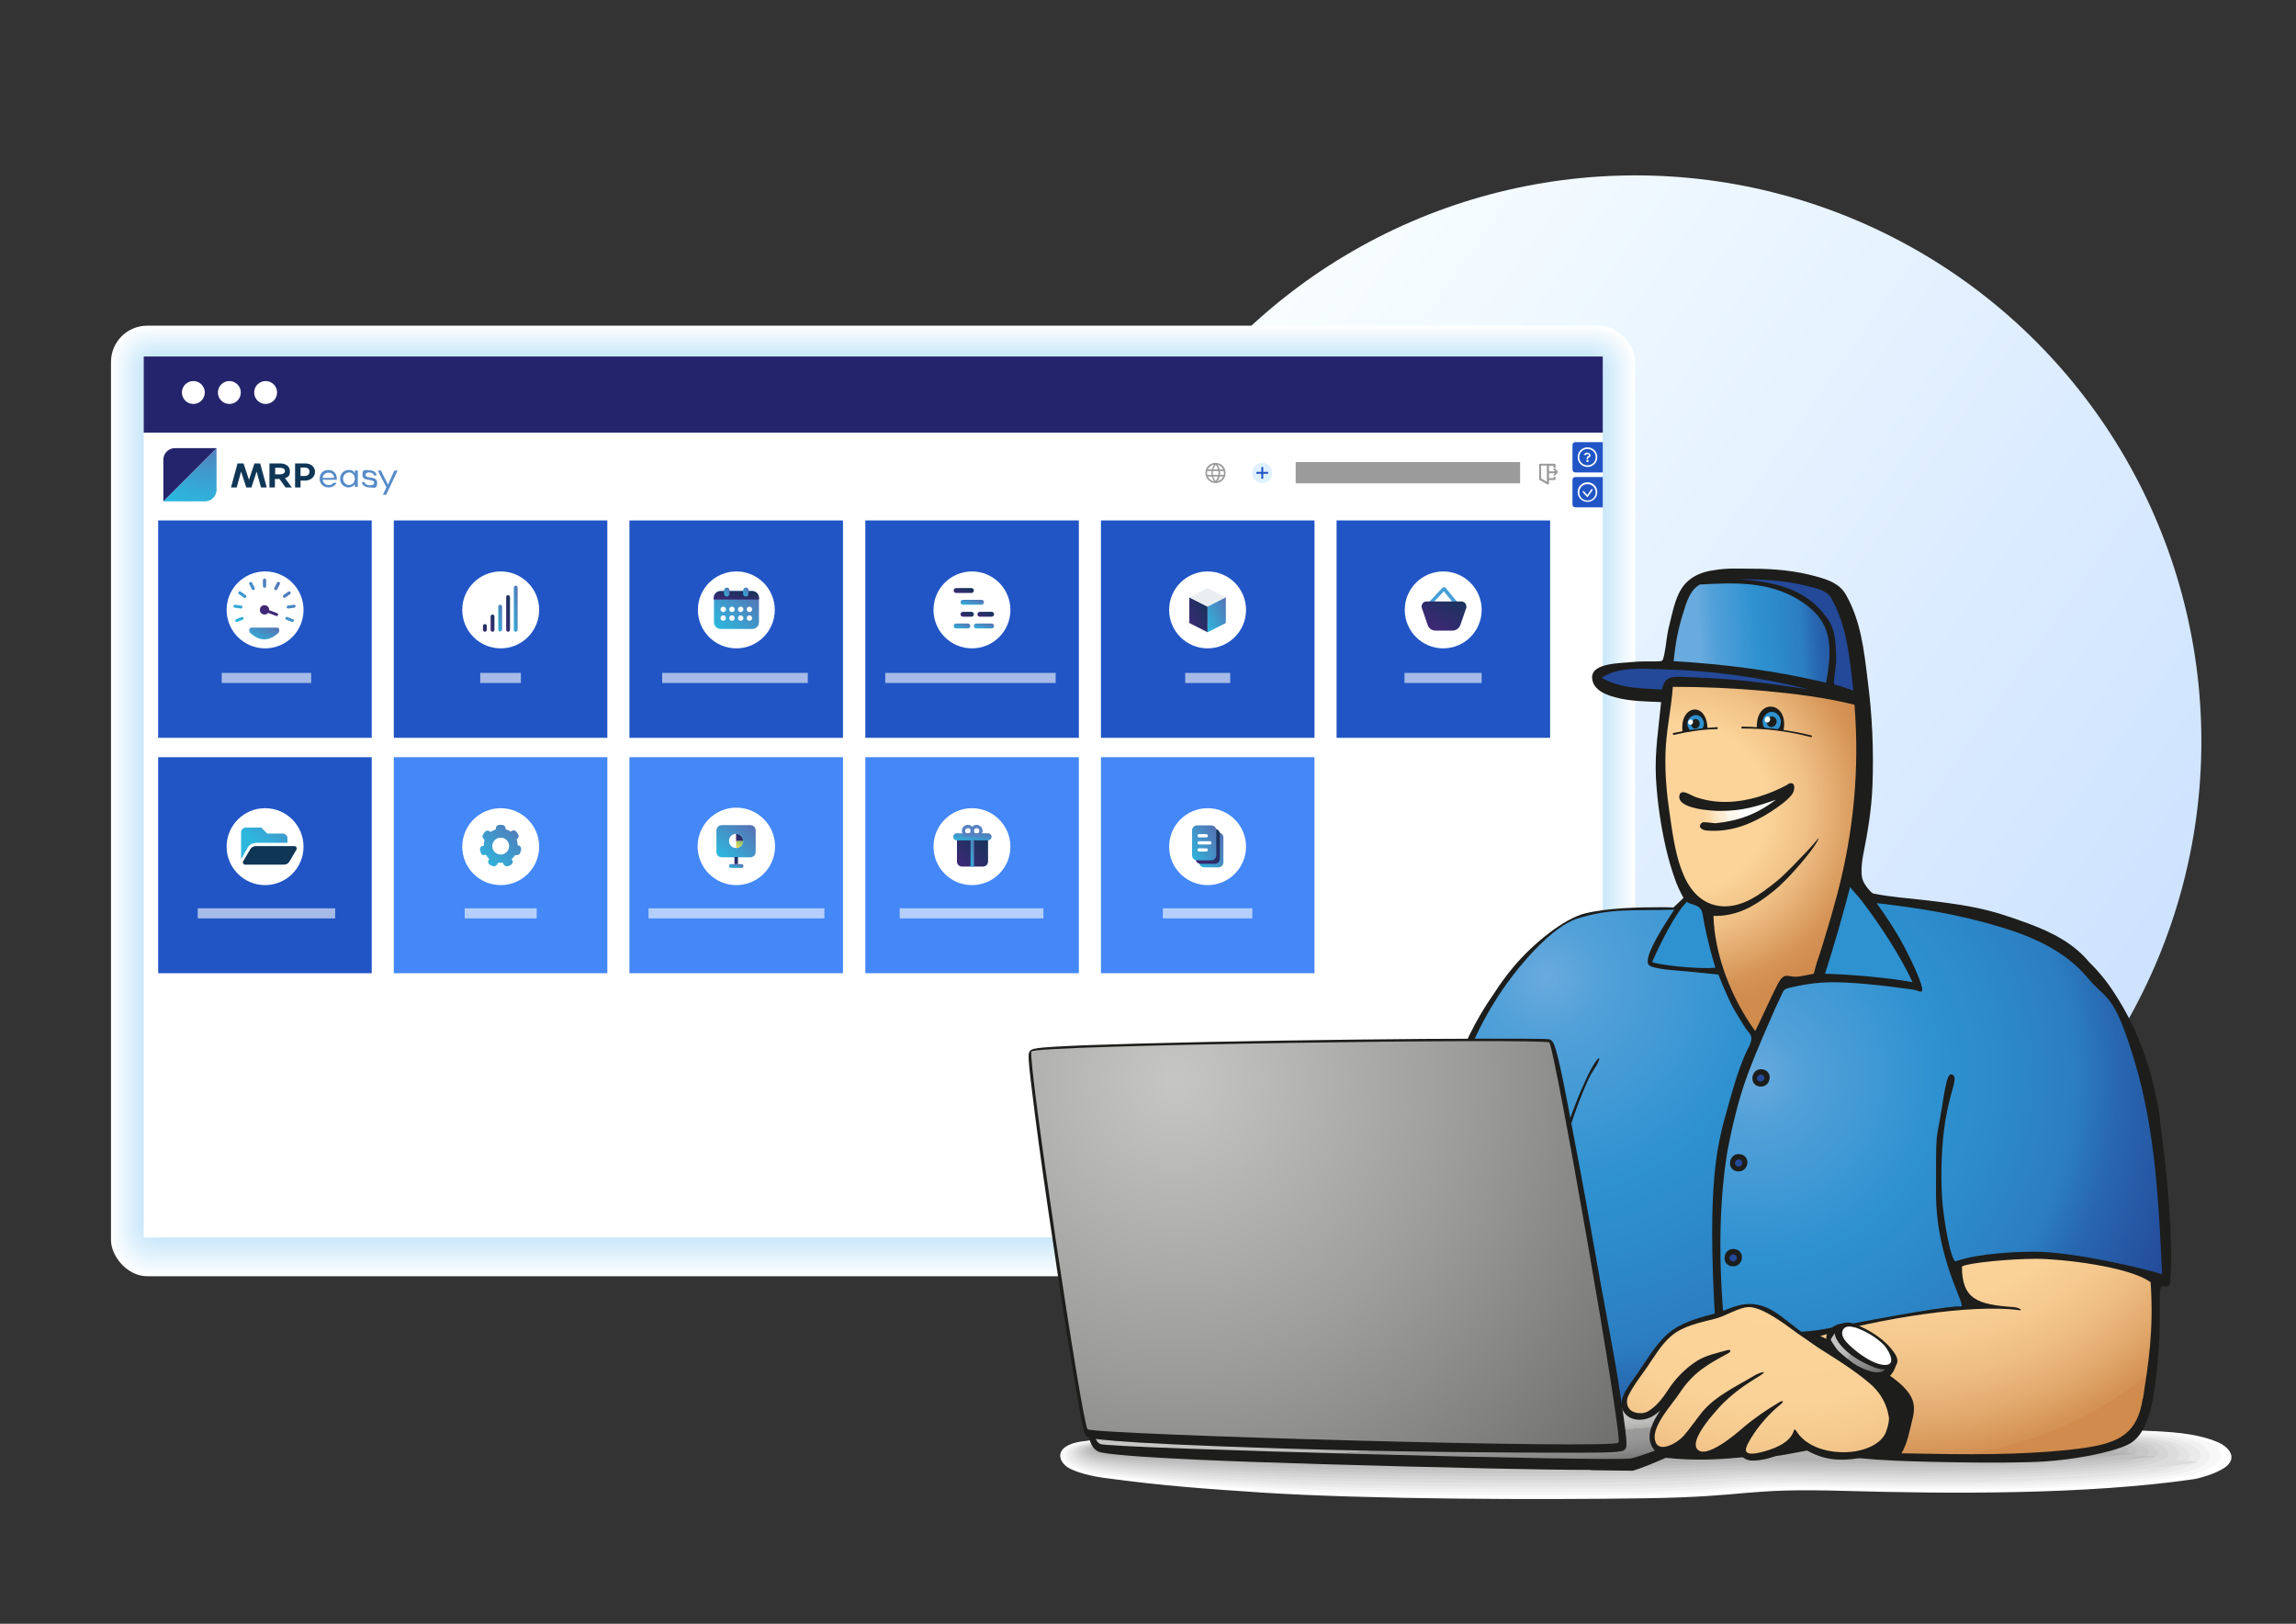 <?xml version="1.0" encoding="UTF-8"?>
<svg xmlns="http://www.w3.org/2000/svg" xmlns:xlink="http://www.w3.org/1999/xlink" version="1.1" viewBox="0 0 841.9 595.3">
  <rect x="0" y="0" width="841.9" height="595.3" fill="#333333" stroke="none"/>
  <defs>
    <style>
      .cls-1 {
        fill: #cce9fa;
      }

      .cls-1, .cls-2, .cls-3, .cls-4, .cls-5, .cls-6, .cls-7, .cls-8, .cls-9, .cls-10, .cls-11, .cls-12, .cls-13, .cls-14, .cls-15, .cls-16, .cls-17, .cls-18, .cls-19, .cls-20, .cls-21, .cls-22, .cls-23, .cls-24, .cls-25, .cls-26, .cls-27, .cls-28, .cls-29, .cls-30, .cls-31, .cls-32, .cls-33, .cls-34, .cls-35, .cls-36, .cls-37, .cls-38, .cls-39, .cls-40, .cls-41, .cls-42, .cls-43, .cls-44, .cls-45, .cls-46, .cls-47, .cls-48, .cls-49, .cls-50, .cls-51, .cls-52, .cls-53, .cls-54, .cls-55, .cls-56, .cls-57, .cls-58, .cls-59, .cls-60, .cls-61, .cls-62, .cls-63, .cls-64, .cls-65, .cls-66, .cls-67, .cls-68, .cls-69, .cls-70, .cls-71, .cls-72, .cls-73, .cls-74, .cls-75, .cls-76, .cls-77, .cls-78, .cls-79, .cls-80, .cls-81, .cls-82, .cls-83, .cls-84, .cls-85, .cls-86, .cls-87, .cls-88, .cls-89, .cls-90, .cls-91, .cls-92, .cls-93, .cls-94, .cls-95, .cls-96, .cls-97, .cls-98, .cls-99, .cls-100, .cls-101, .cls-102, .cls-103, .cls-104, .cls-105, .cls-106, .cls-107, .cls-108, .cls-109, .cls-110, .cls-111, .cls-112, .cls-113, .cls-114, .cls-115, .cls-116, .cls-117, .cls-118, .cls-119, .cls-120, .cls-121, .cls-122, .cls-123, .cls-124, .cls-125, .cls-126 {
        stroke-width: 0px;
      }

      .cls-2 {
        fill: #fbfdff;
      }

      .cls-3 {
        fill: url(#New_Gradient_Swatch_3);
      }

      .cls-4 {
        fill: url(#New_Gradient_Swatch_2);
      }

      .cls-5 {
        fill: #e9f6fd;
      }

      .cls-6 {
        fill: #f9fcfe;
      }

      .cls-7 {
        fill: #fafdff;
      }

      .cls-8 {
        fill: #d8eefb;
      }

      .cls-9 {
        fill: #e6f4fd;
      }

      .cls-10 {
        fill: #f7fcfe;
      }

      .cls-11 {
        fill: url(#New_Gradient_Swatch_2-2);
      }

      .cls-12 {
        fill: #f4fafe;
      }

      .cls-13 {
        fill: #e3e3e3;
      }

      .cls-14 {
        fill: #2155c5;
      }

      .cls-15 {
        fill: #c8e7fa;
      }

      .cls-16 {
        fill: #103656;
      }

      .cls-16, .cls-19, .cls-45, .cls-51, .cls-58, .cls-63, .cls-64, .cls-65, .cls-66, .cls-67, .cls-68, .cls-69, .cls-70, .cls-76, .cls-77, .cls-78, .cls-79, .cls-80, .cls-81, .cls-82, .cls-83, .cls-84, .cls-85, .cls-86, .cls-87, .cls-88, .cls-89, .cls-90, .cls-91, .cls-92, .cls-93, .cls-94, .cls-95, .cls-96, .cls-97, .cls-98, .cls-99, .cls-100, .cls-101, .cls-115 {
        fill-rule: evenodd;
      }

      .cls-17 {
        fill: #eaeaea;
      }

      .cls-18 {
        fill: #402777;
      }

      .cls-19 {
        fill: #568bc8;
      }

      .cls-20 {
        fill: #d1ebfb;
      }

      .cls-21 {
        fill: #dcdcdc;
      }

      .cls-22 {
        fill: #cecece;
      }

      .cls-23 {
        fill: #f8f8f8;
      }

      .cls-24 {
        fill: url(#linear-gradient);
      }

      .cls-25 {
        fill: #ecf7fd;
      }

      .cls-26 {
        fill: #b9b9b9;
      }

      .cls-27 {
        fill: #f6fbfe;
      }

      .cls-28 {
        fill: #cae8fa;
      }

      .cls-29 {
        fill: #2a2c66;
      }

      .cls-30 {
        fill: #1d1d1b;
      }

      .cls-31 {
        fill: #eef7fd;
      }

      .cls-32 {
        fill: url(#linear-gradient-38);
      }

      .cls-33 {
        fill: url(#linear-gradient-36);
      }

      .cls-34 {
        fill: url(#linear-gradient-39);
      }

      .cls-35 {
        fill: #fcfeff;
      }

      .cls-36 {
        fill: #9c9b9b;
      }

      .cls-37 {
        fill: #cbe8fa;
      }

      .cls-127 {
        mix-blend-mode: multiply;
      }

      .cls-38 {
        fill: silver;
      }

      .cls-39 {
        fill: #edf7fd;
      }

      .cls-40 {
        fill: #c7c7c7;
      }

      .cls-41 {
        fill: #2e91d0;
      }

      .cls-42 {
        fill: #dbeffc;
      }

      .cls-43 {
        fill: #d4ecfb;
      }

      .cls-44 {
        fill: #ceeafb;
      }

      .cls-45, .cls-110 {
        fill: #24246c;
      }

      .cls-46 {
        fill: #e2f2fc;
      }

      .cls-47 {
        fill: #f2f9fe;
      }

      .cls-48 {
        fill: #dff1fc;
      }

      .cls-49 {
        opacity: .6;
      }

      .cls-49, .cls-115, .cls-118 {
        fill: #fff;
      }

      .cls-50 {
        fill: #feffff;
      }

      .cls-51 {
        fill: #ebeef1;
      }

      .cls-52 {
        fill: #4487f7;
      }

      .cls-53 {
        fill: #f5fbfe;
      }

      .cls-54 {
        fill: #479fd8;
      }

      .cls-55 {
        fill: #b2b2b2;
      }

      .cls-56 {
        fill: #e7f5fd;
      }

      .cls-57 {
        fill: #e0f1fc;
      }

      .cls-58 {
        fill: url(#radial-gradient);
      }

      .cls-59 {
        fill: url(#radial-gradient-2);
      }

      .cls-60 {
        fill: url(#radial-gradient-3);
      }

      .cls-61 {
        fill: url(#radial-gradient-4);
      }

      .cls-62 {
        fill: #c9e7fa;
      }

      .cls-63 {
        fill: url(#linear-gradient-9);
      }

      .cls-64 {
        fill: url(#linear-gradient-8);
      }

      .cls-65 {
        fill: url(#linear-gradient-3);
      }

      .cls-66 {
        fill: url(#linear-gradient-2);
      }

      .cls-67 {
        fill: url(#linear-gradient-4);
      }

      .cls-68 {
        fill: url(#linear-gradient-5);
      }

      .cls-69 {
        fill: url(#linear-gradient-7);
      }

      .cls-70 {
        fill: url(#linear-gradient-6);
      }

      .cls-71 {
        fill: #d7eefb;
      }

      .cls-72 {
        fill: url(#linear-gradient-37);
        mix-blend-mode: screen;
      }

      .cls-73 {
        fill: #def0fc;
      }

      .cls-74 {
        fill: #d5edfb;
      }

      .cls-75 {
        fill: #5781c1;
      }

      .cls-76 {
        fill: url(#linear-gradient-28);
      }

      .cls-77 {
        fill: url(#linear-gradient-29);
      }

      .cls-78 {
        fill: url(#linear-gradient-32);
      }

      .cls-79 {
        fill: url(#linear-gradient-25);
      }

      .cls-80 {
        fill: url(#linear-gradient-30);
      }

      .cls-81 {
        fill: url(#linear-gradient-33);
      }

      .cls-82 {
        fill: url(#linear-gradient-31);
      }

      .cls-83 {
        fill: url(#linear-gradient-34);
      }

      .cls-84 {
        fill: url(#linear-gradient-35);
      }

      .cls-85 {
        fill: url(#linear-gradient-14);
      }

      .cls-86 {
        fill: url(#linear-gradient-11);
      }

      .cls-87 {
        fill: url(#linear-gradient-13);
      }

      .cls-88 {
        fill: url(#linear-gradient-10);
      }

      .cls-89 {
        fill: url(#linear-gradient-12);
      }

      .cls-90 {
        fill: url(#linear-gradient-15);
      }

      .cls-91 {
        fill: url(#linear-gradient-16);
      }

      .cls-92 {
        fill: url(#linear-gradient-17);
      }

      .cls-93 {
        fill: url(#linear-gradient-19);
      }

      .cls-94 {
        fill: url(#linear-gradient-23);
      }

      .cls-95 {
        fill: url(#linear-gradient-22);
      }

      .cls-96 {
        fill: url(#linear-gradient-18);
      }

      .cls-97 {
        fill: url(#linear-gradient-20);
      }

      .cls-98 {
        fill: url(#linear-gradient-21);
      }

      .cls-99 {
        fill: url(#linear-gradient-24);
      }

      .cls-100 {
        fill: url(#linear-gradient-27);
      }

      .cls-101 {
        fill: url(#linear-gradient-26);
      }

      .cls-102 {
        fill: #eff8fe;
      }

      .cls-103 {
        fill: #f3fafe;
      }

      .cls-104 {
        fill: #f1f9fe;
      }

      .cls-105 {
        fill: #fdfeff;
      }

      .cls-106 {
        fill: #dcf0fc;
      }

      .cls-107 {
        fill: #e8f5fd;
      }

      .cls-108 {
        fill: #ebf6fd;
      }

      .cls-109 {
        fill: #e4f3fd;
      }

      .cls-111 {
        fill: #e3f3fc;
      }

      .cls-112 {
        fill: #cde9fa;
      }

      .cls-113 {
        fill: #daeffc;
      }

      .cls-114 {
        fill: #e1f2fc;
      }

      .cls-128 {
        isolation: isolate;
      }

      .cls-116 {
        fill: #d3ecfb;
      }

      .cls-117 {
        fill: #d0eafb;
      }

      .cls-119 {
        fill: #d9effc;
      }

      .cls-120 {
        fill: #f1f1f1;
      }

      .cls-121 {
        fill: #d5d5d5;
      }

      .cls-122 {
        fill: #d2ebfb;
      }

      .cls-123 {
        fill: #244999;
      }

      .cls-124 {
        fill: #e5f4fd;
      }

      .cls-125 {
        fill: #f0f8fe;
      }

      .cls-126 {
        fill: #d6edfb;
      }
    </style>
    <linearGradient id="linear-gradient" x1="421.6" y1="146.5" x2="772.7" y2="393.6" gradientUnits="userSpaceOnUse">
      <stop offset="0" stop-color="#faffff"/>
      <stop offset="1" stop-color="#cce2ff"/>
    </linearGradient>
    <linearGradient id="linear-gradient-2" x1="29.1" y1="311.7" x2="28.5" y2="312.3" gradientTransform="translate(-480 -2264) scale(20 8)" gradientUnits="userSpaceOnUse">
      <stop offset="0" stop-color="#596eb2"/>
      <stop offset="1" stop-color="#2db7dd"/>
    </linearGradient>
    <linearGradient id="linear-gradient-3" x1="27.9" y1="271.7" x2="27.4" y2="272.2" gradientTransform="translate(-1055.2 -7692.6) scale(41.7 29.1)" xlink:href="#linear-gradient-2"/>
    <linearGradient id="linear-gradient-4" x1="22.8" y1="368.5" x2="22.1" y2="369.2" gradientTransform="translate(133 -1245.2) scale(2 4)" gradientUnits="userSpaceOnUse">
      <stop offset="0" stop-color="#103656"/>
      <stop offset="1" stop-color="#402777"/>
    </linearGradient>
    <linearGradient id="linear-gradient-5" x1="22.2" y1="306" x2="21.5" y2="306.7" gradientTransform="translate(137 -2528.8) scale(2 9)" xlink:href="#linear-gradient-4"/>
    <linearGradient id="linear-gradient-6" x1="21.6" y1="288.1" x2="20.9" y2="288.9" gradientTransform="translate(141 -3812.3) scale(2 14)" xlink:href="#linear-gradient-2"/>
    <linearGradient id="linear-gradient-7" x1="21" y1="279.7" x2="20.3" y2="280.4" gradientTransform="translate(145 -5095.9) scale(2 19)" xlink:href="#linear-gradient-4"/>
    <linearGradient id="linear-gradient-8" x1="20.4" y1="274.8" x2="19.7" y2="275.5" gradientTransform="translate(149 -6379.5) scale(2 24)" xlink:href="#linear-gradient-2"/>
    <linearGradient id="linear-gradient-9" x1="-64.4" y1="276.5" x2="-65" y2="277.1" gradientTransform="translate(1953 -5866.1) scale(26 22)" xlink:href="#linear-gradient-2"/>
    <linearGradient id="linear-gradient-10" x1="-64.4" y1="347.1" x2="-65" y2="347.8" gradientTransform="translate(1953 -1518.9) scale(26 5)" xlink:href="#linear-gradient-4"/>
    <linearGradient id="linear-gradient-11" x1="-27.2" y1="347.3" x2="-27.8" y2="347.9" gradientTransform="translate(349 -1520.9) scale(3 5)" xlink:href="#linear-gradient-2"/>
    <linearGradient id="linear-gradient-12" x1="-28.5" y1="347.3" x2="-29.2" y2="347.9" gradientTransform="translate(360 -1520.9) scale(3 5)" xlink:href="#linear-gradient-2"/>
    <linearGradient id="linear-gradient-13" x1="-103.4" y1="408.4" x2="-104" y2="409" gradientTransform="translate(1598 -1009.4) scale(12 3)" xlink:href="#linear-gradient-4"/>
    <linearGradient id="linear-gradient-14" x1="-103.8" y1="405.7" x2="-104.4" y2="406.3" gradientTransform="translate(1610 -988.4) scale(12 3)" xlink:href="#linear-gradient-2"/>
    <linearGradient id="linear-gradient-15" x1="-100.6" y1="405.7" x2="-101.2" y2="406.3" gradientTransform="translate(1362 -988.4) scale(10 3)" xlink:href="#linear-gradient-2"/>
    <linearGradient id="linear-gradient-16" x1="-96.6" y1="406.6" x2="-97.2" y2="407.2" gradientTransform="translate(1130 -995.4) scale(8 3)" xlink:href="#linear-gradient-4"/>
    <linearGradient id="linear-gradient-17" x1="-105.5" y1="407.5" x2="-106.1" y2="408.1" gradientTransform="translate(1838 -1002.4) scale(14 3)" xlink:href="#linear-gradient-2"/>
    <linearGradient id="linear-gradient-18" x1="-101.1" y1="406.6" x2="-101.8" y2="407.2" gradientTransform="translate(1376 -995.4) scale(10 3)" xlink:href="#linear-gradient-4"/>
    <linearGradient id="linear-gradient-19" x1="-144.9" y1="279.7" x2="-145.6" y2="280.4" gradientTransform="translate(1892 -5095.9) scale(10 19)" xlink:href="#linear-gradient-4"/>
    <linearGradient id="linear-gradient-20" x1="-145.2" y1="279.7" x2="-145.9" y2="280.4" gradientTransform="translate(1902 -5095.9) scale(10 19)" xlink:href="#linear-gradient-2"/>
    <linearGradient id="linear-gradient-21" x1="-204.2" y1="282.4" x2="-204.8" y2="283.1" gradientTransform="translate(5952.6 -4581.5) scale(26.5 17)" xlink:href="#linear-gradient-4"/>
    <linearGradient id="linear-gradient-22" x1="-831.8" y1="333.2" x2="-832.6" y2="334" gradientTransform="translate(20908.8 -2572.4) scale(25 8.7)" xlink:href="#linear-gradient-4"/>
    <linearGradient id="linear-gradient-23" x1="-836.7" y1="307.6" x2="-837.5" y2="308.4" gradientTransform="translate(18197.5 -4216) scale(21.6 14.7)" xlink:href="#linear-gradient-2"/>
    <linearGradient id="linear-gradient-24" x1="-361.5" y1="285.8" x2="-362.1" y2="286.5" gradientTransform="translate(6869 -4839.2) scale(18)" xlink:href="#linear-gradient-4"/>
    <linearGradient id="linear-gradient-25" x1="-360.7" y1="391.4" x2="-361.3" y2="392.1" gradientTransform="translate(8299 -1260.2) scale(22 4)" xlink:href="#linear-gradient-2"/>
    <linearGradient id="linear-gradient-26" x1="-395.9" y1="291.8" x2="-396.6" y2="292.4" gradientTransform="translate(1149 -4069.1) scale(2 15)" xlink:href="#linear-gradient-2"/>
    <linearGradient id="linear-gradient-27" x1="-459.5" y1="282.9" x2="-460.2" y2="283.5" gradientTransform="translate(6882 -5352.7) scale(14 20)" xlink:href="#linear-gradient-2"/>
    <linearGradient id="linear-gradient-28" x1="-459.5" y1="282.9" x2="-460.1" y2="283.6" gradientTransform="translate(6880 -5354.7) scale(14 20)" xlink:href="#linear-gradient-4"/>
    <linearGradient id="linear-gradient-29" x1="-459.4" y1="283" x2="-460.1" y2="283.6" gradientTransform="translate(6878 -5356.7) scale(14 20)" xlink:href="#linear-gradient-2"/>
    <linearGradient id="linear-gradient-30" x1="-267.7" y1="278.6" x2="-268.3" y2="279.3" gradientTransform="translate(6564.7 -6328.9) scale(23.8)" xlink:href="#linear-gradient-2"/>
    <linearGradient id="linear-gradient-31" x1="-628.5" y1="552.5" x2="-629.1" y2="551.9" gradientTransform="translate(14104 10247.7) scale(22 -18)" xlink:href="#linear-gradient-2"/>
    <linearGradient id="linear-gradient-32" x1="-657.2" y1="397.7" x2="-657.9" y2="397" gradientTransform="translate(2901 1898.7) scale(4 -4)" gradientUnits="userSpaceOnUse">
      <stop offset="0" stop-color="#75b960"/>
      <stop offset="1" stop-color="#f7dc5c"/>
    </linearGradient>
    <linearGradient id="linear-gradient-33" x1="-657.1" y1="397.2" x2="-657.8" y2="396.6" gradientTransform="translate(2901 1894.7) scale(4 -4)" xlink:href="#linear-gradient-4"/>
    <linearGradient id="linear-gradient-34" x1="-639.6" y1="200.4" x2="-640.2" y2="199.8" gradientTransform="translate(5389 717.7) scale(8 -2)" xlink:href="#linear-gradient-2"/>
    <linearGradient id="linear-gradient-35" x1="-691.7" y1="398.4" x2="-692.4" y2="397.7" gradientTransform="translate(1654 1907.7) scale(2 -4)" xlink:href="#linear-gradient-4"/>
    <radialGradient id="radial-gradient" cx="105.4" cy="138.3" fx="105.4" fy="138.3" r="64.5" gradientTransform="translate(34.5 105.9) scale(.4)" gradientUnits="userSpaceOnUse">
      <stop offset="0" stop-color="#5b75b7"/>
      <stop offset=".4" stop-color="#4396cb"/>
      <stop offset=".8" stop-color="#31aeda"/>
      <stop offset="1" stop-color="#2bb8e0"/>
    </radialGradient>
    <radialGradient id="New_Gradient_Swatch_3" data-name="New Gradient Swatch 3" cx="379.6" cy="169.2" fx="379.6" fy="169.2" r="106.7" gradientTransform="translate(887.7 187.9) rotate(-177.8) scale(.7 -.7)" gradientUnits="userSpaceOnUse">
      <stop offset=".4" stop-color="#fcd49a"/>
      <stop offset=".6" stop-color="#f0c186"/>
      <stop offset=".9" stop-color="#d49254"/>
      <stop offset="1" stop-color="#d08b4d"/>
    </radialGradient>
    <linearGradient id="linear-gradient-36" x1="262.9" y1="220.9" x2="209.7" y2="214.9" gradientTransform="translate(894.2 23.5) rotate(-177.8) scale(1 -1)" gradientUnits="userSpaceOnUse">
      <stop offset="0" stop-color="#69abde"/>
      <stop offset=".1" stop-color="#53a1d9"/>
      <stop offset=".4" stop-color="#2e91d0"/>
      <stop offset=".5" stop-color="#2d8ccc"/>
      <stop offset=".7" stop-color="#2b7ec1"/>
      <stop offset=".8" stop-color="#2866af"/>
      <stop offset="1" stop-color="#244999"/>
    </linearGradient>
    <radialGradient id="New_Gradient_Swatch_2" data-name="New Gradient Swatch 2" cx="533" cy="322.2" fx="533" fy="322.2" r="239.8" gradientTransform="translate(253.3 199.4) rotate(-4.6) scale(.7)" gradientUnits="userSpaceOnUse">
      <stop offset="0" stop-color="#69abde"/>
      <stop offset=".1" stop-color="#53a1d9"/>
      <stop offset=".4" stop-color="#2e91d0"/>
      <stop offset=".5" stop-color="#2d8ccc"/>
      <stop offset=".7" stop-color="#2b7ec1"/>
      <stop offset=".8" stop-color="#2866af"/>
      <stop offset="1" stop-color="#244999"/>
    </radialGradient>
    <radialGradient id="New_Gradient_Swatch_2-2" data-name="New Gradient Swatch 2" cx="434.5" cy="266.9" fx="434.5" fy="266.9" r="280" gradientTransform="translate(262.8 171.5) scale(.7)" xlink:href="#New_Gradient_Swatch_2"/>
    <linearGradient id="linear-gradient-37" x1="258.9" y1="314.8" x2="286.7" y2="317.9" gradientTransform="translate(866 -54.2) rotate(172.3) scale(1 -1)" gradientUnits="userSpaceOnUse">
      <stop offset="0" stop-color="#fff"/>
      <stop offset=".4" stop-color="rgba(255, 255, 255, 1)" stop-opacity="1"/>
      <stop offset=".5" stop-color="rgba(255, 255, 255, 1)" stop-opacity="1"/>
      <stop offset=".6" stop-color="rgba(255, 255, 255, .9)" stop-opacity=".9"/>
      <stop offset=".7" stop-color="rgba(255, 255, 255, .9)" stop-opacity=".9"/>
      <stop offset=".7" stop-color="rgba(255, 255, 255, .8)" stop-opacity=".8"/>
      <stop offset=".8" stop-color="rgba(255, 255, 255, .7)" stop-opacity=".7"/>
      <stop offset=".9" stop-color="rgba(255, 255, 255, .5)" stop-opacity=".5"/>
      <stop offset=".9" stop-color="rgba(255, 255, 255, .4)" stop-opacity=".4"/>
      <stop offset="1" stop-color="rgba(255, 255, 255, .2)" stop-opacity=".2"/>
      <stop offset="1" stop-color="rgba(255, 255, 255, 0)" stop-opacity="0"/>
      <stop offset="1" stop-color="#fff" stop-opacity="0"/>
    </linearGradient>
    <linearGradient id="linear-gradient-38" x1="512.2" y1="522.9" x2="513.9" y2="543.2" gradientUnits="userSpaceOnUse">
      <stop offset="0" stop-color="#c6c6c5"/>
      <stop offset=".2" stop-color="#c3c3c2"/>
      <stop offset=".3" stop-color="#bcbcbb"/>
      <stop offset=".4" stop-color="#afafae"/>
      <stop offset=".4" stop-color="#9d9c9c"/>
      <stop offset=".4" stop-color="#9c9b9b"/>
      <stop offset=".6" stop-color="#979696"/>
      <stop offset=".8" stop-color="#898888"/>
      <stop offset="1" stop-color="#717170"/>
      <stop offset="1" stop-color="#6f6f6e"/>
    </linearGradient>
    <radialGradient id="radial-gradient-2" cx="240.4" cy="320.5" fx="240.4" fy="320.5" r="300.5" gradientTransform="translate(262.8 171.5) scale(.7)" gradientUnits="userSpaceOnUse">
      <stop offset="0" stop-color="#c6c6c5"/>
      <stop offset=".5" stop-color="#9d9d9c"/>
      <stop offset="1" stop-color="#6f6f6e"/>
    </radialGradient>
    <radialGradient id="radial-gradient-3" cx="263.2" cy="389.9" fx="263.2" fy="389.9" r="203.3" gradientTransform="translate(715 63.9) rotate(148.8) scale(.7 -.7)" gradientUnits="userSpaceOnUse">
      <stop offset=".4" stop-color="#fcd49a"/>
      <stop offset=".6" stop-color="#fad197"/>
      <stop offset=".7" stop-color="#f5c98f"/>
      <stop offset=".8" stop-color="#edbc81"/>
      <stop offset=".9" stop-color="#e2a96d"/>
      <stop offset="1" stop-color="#d39153"/>
      <stop offset="1" stop-color="#d08b4d"/>
    </radialGradient>
    <radialGradient id="radial-gradient-4" cx="530.6" cy="372.6" fx="530.6" fy="372.6" r="144.1" gradientTransform="translate(174.3 88.2) scale(.9)" gradientUnits="userSpaceOnUse">
      <stop offset=".4" stop-color="#fcd49a"/>
      <stop offset=".7" stop-color="#fad197"/>
      <stop offset=".8" stop-color="#f6cb90"/>
      <stop offset=".9" stop-color="#efbe83"/>
      <stop offset=".9" stop-color="#e4ad71"/>
      <stop offset="1" stop-color="#d7975a"/>
      <stop offset="1" stop-color="#d08b4d"/>
    </radialGradient>
    <linearGradient id="linear-gradient-39" x1="671.5" y1="490.5" x2="690.1" y2="504.3" gradientUnits="userSpaceOnUse">
      <stop offset="0" stop-color="#c6c6c5"/>
      <stop offset=".2" stop-color="#c3c3c2"/>
      <stop offset=".3" stop-color="#bcbcbb"/>
      <stop offset=".4" stop-color="#afafae"/>
      <stop offset=".4" stop-color="#9d9c9c"/>
      <stop offset=".4" stop-color="#9c9b9b"/>
      <stop offset=".5" stop-color="#979696"/>
      <stop offset=".7" stop-color="#898888"/>
      <stop offset=".9" stop-color="#717170"/>
      <stop offset="1" stop-color="#575756"/>
    </linearGradient>
  </defs>
  <g class="cls-128">
    <g id="Layer_1" data-name="Layer 1">
      <circle class="cls-24" cx="599.7" cy="271.8" r="207.5"/>
      <g class="cls-127">
        <rect class="cls-118" x="40.7" y="119.4" width="558.9" height="348.5" rx="13.3" ry="13.3"/>
        <rect class="cls-50" x="40.9" y="119.6" width="558.5" height="348" rx="13.2" ry="13.2"/>
        <rect class="cls-105" x="41.2" y="119.8" width="558" height="347.5" rx="13" ry="13"/>
        <rect class="cls-35" x="41.4" y="120.1" width="557.5" height="347" rx="12.9" ry="12.9"/>
        <rect class="cls-2" x="41.6" y="120.3" width="557.1" height="346.5" rx="12.8" ry="12.8"/>
        <rect class="cls-7" x="41.9" y="120.5" width="556.6" height="346" rx="12.6" ry="12.6"/>
        <rect class="cls-6" x="42.1" y="120.7" width="556.1" height="345.5" rx="12.5" ry="12.5"/>
        <rect class="cls-10" x="42.4" y="121" width="555.7" height="345" rx="12.4" ry="12.4"/>
        <rect class="cls-27" x="42.6" y="121.2" width="555.2" height="344.5" rx="12.2" ry="12.2"/>
        <rect class="cls-53" x="42.8" y="121.4" width="554.7" height="344" rx="12.1" ry="12.1"/>
        <rect class="cls-12" x="43.1" y="121.6" width="554.3" height="343.5" rx="12" ry="12"/>
        <rect class="cls-103" x="43.3" y="121.8" width="553.8" height="343" rx="11.8" ry="11.8"/>
        <rect class="cls-47" x="43.5" y="122.1" width="553.3" height="342.5" rx="11.7" ry="11.7"/>
        <rect class="cls-104" x="43.8" y="122.3" width="552.9" height="342" rx="11.6" ry="11.6"/>
        <rect class="cls-125" x="44" y="122.5" width="552.4" height="341.5" rx="11.4" ry="11.4"/>
        <rect class="cls-102" x="44.2" y="122.7" width="551.9" height="341" rx="11.3" ry="11.3"/>
        <rect class="cls-31" x="44.5" y="123" width="551.4" height="340.5" rx="11.2" ry="11.2"/>
        <rect class="cls-39" x="44.7" y="123.2" width="551" height="340" rx="11" ry="11"/>
        <rect class="cls-25" x="44.9" y="123.4" width="550.5" height="339.5" rx="10.9" ry="10.9"/>
        <rect class="cls-108" x="45.2" y="123.6" width="550" height="339" rx="10.8" ry="10.8"/>
        <rect class="cls-5" x="45.4" y="123.8" width="549.6" height="338.5" rx="10.6" ry="10.6"/>
        <rect class="cls-107" x="45.6" y="124.1" width="549.1" height="338" rx="10.5" ry="10.5"/>
        <rect class="cls-56" x="45.9" y="124.3" width="548.6" height="337.5" rx="10.4" ry="10.4"/>
        <rect class="cls-9" x="46.1" y="124.5" width="548.2" height="337" rx="10.3" ry="10.3"/>
        <rect class="cls-124" x="46.3" y="124.7" width="547.7" height="336.5" rx="10.1" ry="10.1"/>
        <rect class="cls-109" x="46.6" y="125" width="547.2" height="336" rx="10" ry="10"/>
        <rect class="cls-111" x="46.8" y="125.2" width="546.8" height="335.5" rx="9.9" ry="9.9"/>
        <rect class="cls-46" x="47" y="125.4" width="546.3" height="335" rx="9.7" ry="9.7"/>
        <rect class="cls-114" x="47.3" y="125.6" width="545.8" height="334.5" rx="9.6" ry="9.6"/>
        <rect class="cls-57" x="47.5" y="125.8" width="545.4" height="334" rx="9.5" ry="9.5"/>
        <rect class="cls-48" x="47.7" y="126.1" width="544.9" height="333.5" rx="9.3" ry="9.3"/>
        <rect class="cls-73" x="48" y="126.3" width="544.4" height="333" rx="9.2" ry="9.2"/>
        <rect class="cls-106" x="48.2" y="126.5" width="543.9" height="332.5" rx="9.1" ry="9.1"/>
        <rect class="cls-42" x="48.4" y="126.7" width="543.5" height="332" rx="8.9" ry="8.9"/>
        <rect class="cls-113" x="48.7" y="127" width="543" height="331.5" rx="8.8" ry="8.8"/>
        <rect class="cls-119" x="48.9" y="127.2" width="542.5" height="331" rx="8.7" ry="8.7"/>
        <rect class="cls-8" x="49.1" y="127.4" width="542.1" height="330.5" rx="8.5" ry="8.5"/>
        <rect class="cls-71" x="49.4" y="127.6" width="541.6" height="330" rx="8.4" ry="8.4"/>
        <rect class="cls-126" x="49.6" y="127.8" width="541.1" height="329.5" rx="8.3" ry="8.3"/>
        <rect class="cls-74" x="49.9" y="128.1" width="540.7" height="329" rx="8.1" ry="8.1"/>
        <rect class="cls-43" x="50.1" y="128.3" width="540.2" height="328.5" rx="8" ry="8"/>
        <rect class="cls-116" x="50.3" y="128.5" width="539.7" height="328" rx="7.9" ry="7.9"/>
        <rect class="cls-122" x="50.6" y="128.7" width="539.3" height="327.5" rx="7.7" ry="7.7"/>
        <rect class="cls-20" x="50.8" y="129" width="538.8" height="327" rx="7.6" ry="7.6"/>
        <rect class="cls-117" x="51" y="129.2" width="538.3" height="326.5" rx="7.5" ry="7.5"/>
        <rect class="cls-44" x="51.3" y="129.4" width="537.9" height="326" rx="7.4" ry="7.4"/>
        <rect class="cls-112" x="51.5" y="129.6" width="537.4" height="325.5" rx="7.2" ry="7.2"/>
        <rect class="cls-1" x="51.7" y="129.8" width="536.9" height="325" rx="7.1" ry="7.1"/>
        <rect class="cls-37" x="52" y="130.1" width="536.5" height="324.5" rx="7" ry="7"/>
        <rect class="cls-28" x="52.2" y="130.3" width="536" height="324" rx="6.8" ry="6.8"/>
        <rect class="cls-62" x="52.4" y="130.5" width="535.5" height="323.5" rx="6.7" ry="6.7"/>
        <rect class="cls-15" x="52.7" y="130.7" width="535" height="323" rx="6.6" ry="6.6"/>
      </g>
      <rect class="cls-118" x="52.7" y="130.7" width="535" height="323"/>
      <path class="cls-14" d="M136.3,190.8H58v79.7h78.3v-79.7Z"/>
      <path class="cls-14" d="M222.7,190.8h-78.3v79.7h78.3v-79.7Z"/>
      <path class="cls-14" d="M309.1,190.8h-78.3v79.7h78.3v-79.7ZM270,237.3c-5.1,0-9.2-4.1-9.2-9.2s4.1-9.2,9.2-9.2,9.2,4.1,9.2,9.2-4.1,9.2-9.2,9.2Z"/>
      <path class="cls-14" d="M395.6,190.8h-78.3v79.7h78.3v-79.7Z"/>
      <path class="cls-14" d="M482,190.8h-78.3v79.7h78.3v-79.7Z"/>
      <g>
        <circle class="cls-118" cx="97.2" cy="223.6" r="14.1"/>
        <g>
          <circle class="cls-29" cx="97" cy="223.6" r="1.1"/>
          <path class="cls-66" d="M92.3,230.1h9.3c.5,0,.8.3.8.8v.3c0,.3-.1.6-.3.8-1.7,1.6-3.4,2.4-5.2,2.4s-3.4-.8-5.2-2.4c-.2-.2-.3-.5-.3-.8v-.3c0-.4.4-.8.8-.8Z"/>
          <circle class="cls-18" cx="97" cy="223.6" r="1.7"/>
          <path class="cls-18" d="M101.4,225.8c0,0-.1,0-.2,0l-4.4-1.7c-.3-.1-.4-.4-.3-.7.1-.3.4-.4.7-.3l4.4,1.7c.3.1.4.4.3.7,0,.2-.3.4-.5.4Z"/>
          <path class="cls-65" d="M97,212.1c.3,0,.6.3.6.6v2.2c0,.3-.3.6-.6.6s-.6-.3-.6-.6v-2.2c0-.3.3-.6.6-.6ZM102.4,213.4c.3.1.3.5.2.8l-1,1.9c-.1.3-.5.3-.8.2-.3-.1-.3-.5-.2-.8l1-1.9c.1-.3.5-.3.8-.2ZM106.5,217c.1.3.1.6-.1.8h0l-1.8,1.3c-.3.1-.6,0-.8-.1-.1-.3-.1-.6.1-.8l1.8-1.3c.3-.1.6-.1.8.1h0ZM108.4,222.2c0,.3-.2.6-.5.6h0l-2.2.3c-.3,0-.6-.2-.6-.5,0-.3.2-.6.5-.6l2.2-.3c.3,0,.6.2.6.5ZM107.7,227.7c-.1.3-.4.4-.7.3l-2-.8c-.3,0-.4-.4-.3-.7s.4-.4.7-.3h0l2,.8c.3,0,.5.4.3.7ZM86.3,227.7c-.1-.3,0-.6.3-.7l2-.8c.3,0,.6,0,.7.3s0,.6-.3.7l-2,.8c-.3,0-.7,0-.8-.3ZM85.6,222.2c0-.3.3-.5.6-.5l2.2.3c.3,0,.5.3.5.6,0,.3-.3.5-.6.5l-2.2-.3c-.3,0-.6-.3-.5-.6ZM87.5,217c.1-.3.5-.3.8-.1h0l1.8,1.3c.3.1.3.5.1.8s-.5.3-.8.1h0l-1.8-1.3c-.3-.2-.3-.6-.1-.8h0ZM91.6,213.4c.3-.1.6,0,.8.2l1,1.9c.1.3,0,.6-.2.8-.3.1-.6,0-.8-.2h0l-1-2c-.1-.3,0-.6.2-.7Z"/>
        </g>
      </g>
      <g>
        <circle class="cls-118" cx="183.6" cy="223.6" r="14.1"/>
        <g>
          <path class="cls-67" d="M177.8,228.8h0c.4,0,.7.3.7.7v1.4c0,.4-.3.7-.7.7h0c-.4,0-.7-.3-.7-.7v-1.4c0-.4.3-.7.7-.7Z"/>
          <path class="cls-68" d="M180.6,225.3h0c.4,0,.7.3.7.7v4.9c0,.4-.3.7-.7.7h0c-.4,0-.7-.3-.7-.7v-4.9c0-.4.3-.7.7-.7Z"/>
          <path class="cls-70" d="M183.4,221.7h0c.4,0,.7.3.7.7v8.4c0,.4-.3.7-.7.7h0c-.4,0-.7-.3-.7-.7v-8.4c0-.4.3-.7.7-.7Z"/>
          <path class="cls-69" d="M186.3,218.2h0c.4,0,.7.3.7.7v12c0,.4-.3.7-.7.7h0c-.4,0-.7-.3-.7-.7v-12c0-.4.3-.7.7-.7Z"/>
          <path class="cls-64" d="M189.1,214.7h0c.4,0,.7.3.7.7v15.5c0,.4-.3.7-.7.7h0c-.4,0-.7-.3-.7-.7v-15.5c0-.4.3-.7.7-.7Z"/>
        </g>
      </g>
      <g>
        <circle class="cls-118" cx="270" cy="223.6" r="14.1"/>
        <g>
          <path class="cls-63" d="M264.3,216.7h11.5c1.4,0,2.5,1.1,2.5,2.5v8.9c0,1.4-1.1,2.5-2.5,2.5h-11.5c-1.4,0-2.5-1.1-2.5-2.5v-8.9c0-1.4,1.1-2.5,2.5-2.5Z"/>
          <path class="cls-88" d="M264.3,216.7h11.5c1.4,0,2.5,1.1,2.5,2.5v.6h-16.6v-.6c0-1.4,1.1-2.5,2.5-2.5Z"/>
          <path class="cls-115" d="M265.2,222.4h0c.5,0,1,.4,1,1h0c0,.5-.4,1-1,1h0c-.5,0-1-.4-1-1h0c0-.5.4-1,1-1Z"/>
          <path class="cls-115" d="M265.2,225.6h0c.5,0,1,.4,1,1h0c0,.5-.4,1-1,1h0c-.5,0-1-.4-1-1h0c0-.5.4-1,1-1Z"/>
          <path class="cls-115" d="M268.4,222.4h0c.5,0,1,.4,1,1h0c0,.5-.4,1-1,1h0c-.5,0-1-.4-1-1h0c0-.5.4-1,1-1Z"/>
          <path class="cls-115" d="M268.4,225.6h0c.5,0,1,.4,1,1h0c0,.5-.4,1-1,1h0c-.5,0-1-.4-1-1h0c0-.5.4-1,1-1Z"/>
          <path class="cls-115" d="M271.6,222.4h0c.5,0,1,.4,1,1h0c0,.5-.4,1-1,1h0c-.5,0-1-.4-1-1h0c0-.5.4-1,1-1Z"/>
          <path class="cls-115" d="M271.6,225.6h0c.5,0,1,.4,1,1h0c0,.5-.4,1-1,1h0c-.5,0-1-.4-1-1h0c0-.5.4-1,1-1Z"/>
          <path class="cls-115" d="M274.8,222.4h0c.5,0,1,.4,1,1h0c0,.5-.4,1-1,1h0c-.5,0-1-.4-1-1h0c0-.5.4-1,1-1Z"/>
          <path class="cls-115" d="M274.8,225.6h0c.5,0,1,.4,1,1h0c0,.5-.4,1-1,1h0c-.5,0-1-.4-1-1h0c0-.5.4-1,1-1Z"/>
          <path class="cls-86" d="M266.5,215.4h0c.5,0,1,.4,1,1v1.3c0,.5-.4,1-1,1h0c-.5,0-1-.4-1-1v-1.3c0-.5.4-1,1-1Z"/>
          <path class="cls-89" d="M273.5,215.4h0c.5,0,1,.4,1,1v1.3c0,.5-.4,1-1,1h0c-.5,0-1-.4-1-1v-1.3c0-.5.4-1,1-1Z"/>
        </g>
      </g>
      <g>
        <circle class="cls-118" cx="356.4" cy="223.6" r="14.1"/>
        <g>
          <path class="cls-87" d="M350.6,215.6h5.6c.5,0,.9.4.9.9h0c0,.5-.4.9-.9.9h-5.6c-.5,0-.9-.4-.9-.9h0c0-.5.4-.9.9-.9Z"/>
          <path class="cls-85" d="M358,228.6h5.6c.5,0,.9.4.9.9h0c0,.5-.4.9-.9.9h-5.6c-.5,0-.9-.4-.9-.9h0c0-.5.4-.9.9-.9Z"/>
          <path class="cls-90" d="M350.6,228.6h4.3c.5,0,.9.4.9.9h0c0,.5-.4.9-.9.9h-4.3c-.5,0-.9-.4-.9-.9h0c0-.5.4-.9.9-.9Z"/>
          <path class="cls-91" d="M353.1,224.3h3.1c.5,0,.9.4.9.9h0c0,.5-.4.9-.9.9h-3.1c-.5,0-.9-.4-.9-.9h0c0-.5.4-.9.9-.9Z"/>
          <path class="cls-92" d="M353.1,219.9h6.8c.5,0,.9.4.9.9h0c0,.5-.4.9-.9.9h-6.8c-.5,0-.9-.4-.9-.9h0c0-.5.4-.9.9-.9Z"/>
          <path class="cls-96" d="M359.3,224.3h4.3c.5,0,.9.4.9.9h0c0,.5-.4.9-.9.9h-4.3c-.5,0-.9-.4-.9-.9h0c0-.5.4-.9.9-.9Z"/>
        </g>
      </g>
      <g>
        <circle class="cls-118" cx="442.8" cy="223.6" r="14.1"/>
        <g>
          <path class="cls-93" d="M436.1,219l6.7,3.4v9.4l-6.7-3.4v-9.4Z"/>
          <path class="cls-51" d="M436.1,219l6.7-3.4,6.7,3.4-6.7,3.4-6.7-3.4Z"/>
          <path class="cls-97" d="M442.8,222.4l6.7-3.4v9.4l-6.7,3.4v-9.4Z"/>
        </g>
      </g>
      <path class="cls-14" d="M568.4,190.8h-78.3v79.7h78.3v-79.7Z"/>
      <g>
        <circle class="cls-118" cx="529.2" cy="223.6" r="14.1"/>
        <g>
          <path class="cls-54" d="M533.5,221.4c-.2,0-.4,0-.5-.2l-3.6-4.4-4.2,4.5c-.2.3-.6.3-.9,0-.3-.2-.3-.6,0-.9l4.7-5s0,0,0,0c0,0,.1,0,.2-.1,0,0,.2,0,.3,0,0,0,.2,0,.3,0,0,0,.1,0,.2.1,0,0,0,0,0,0l4.1,5c.2.3.2.7,0,.9-.1,0-.3.1-.4.1Z"/>
          <path class="cls-98" d="M523,220.5h12.8c1.1,0,1.9.8,1.9,1.9s0,.4-.1.6l-2.1,6.1c-.4,1.2-1.6,2.1-2.9,2.1h-6.2c-1.3,0-2.5-.8-2.9-2.1l-2.1-6.1c-.4-1,.2-2.1,1.1-2.4.2,0,.4-.1.6-.1h0Z"/>
        </g>
      </g>
      <path class="cls-14" d="M136.3,277.6H58v79.2h78.3v-79.2Z"/>
      <g>
        <circle class="cls-118" cx="97.2" cy="310.4" r="14.1"/>
        <g>
          <path class="cls-95" d="M108.7,311.5l-2.6,4.4c-.4.7-1.2,1.1-2,1.1h-14.2c-.6,0-1.1-.7-.7-1.3l2.6-4.4c.4-.7,1.2-1.1,2-1.1h14.2c.6,0,1,.7.7,1.3Z"/>
          <path class="cls-94" d="M93.7,309h11.7v-1.7c0-.9-.8-1.7-1.7-1.7h-5.7l-2.2-2.2h-5.7c-.9,0-1.7.8-1.7,1.7v9.9l2.4-4.2c.6-1.1,1.7-1.7,2.9-1.7Z"/>
        </g>
      </g>
      <path class="cls-52" d="M395.6,277.6h-78.3v79.2h78.3v-79.2Z"/>
      <path class="cls-52" d="M482,277.6h-78.3v79.2h78.3v-79.2Z"/>
      <g>
        <circle class="cls-118" cx="356.4" cy="310.4" r="14.1"/>
        <g>
          <path class="cls-99" d="M350.8,306.2h11.5v9.6c0,1.1-.8,1.9-1.9,1.9h-7.6c-1.1,0-1.9-.8-1.9-1.9v-9.6Z"/>
          <path class="cls-79" d="M350.8,305.5h11.5c.7,0,1.3.6,1.3,1.3h0c0,.7-.6,1.3-1.3,1.3h-11.5c-.7,0-1.3-.6-1.3-1.3h0c0-.7.6-1.3,1.3-1.3Z"/>
          <path class="cls-101" d="M355.9,308.1h1.3v9.6h-1.3v-9.6Z"/>
          <path class="cls-75" d="M354.9,306.8c-1.2,0-2.2-1-2.2-2.2s1-2.2,2.2-2.2,2.2,1,2.2,2.2-1,2.2-2.2,2.2ZM354.9,303.6c-.5,0-1,.4-1,1s.4,1,1,1,1-.4,1-1-.4-1-1-1Z"/>
          <path class="cls-75" d="M358.1,306.8c-1.2,0-2.2-1-2.2-2.2s1-2.2,2.2-2.2,2.2,1,2.2,2.2-1,2.2-2.2,2.2ZM358.1,303.6c-.5,0-1,.4-1,1s.4,1,1,1,1-.4,1-1-.4-1-1-1Z"/>
        </g>
      </g>
      <g>
        <circle class="cls-118" cx="442.8" cy="310.4" r="14.1"/>
        <g>
          <path class="cls-100" d="M441.6,305.2h5.1c1.1,0,1.9.8,1.9,1.9v9c0,1.1-.8,1.9-1.9,1.9h-5.1c-1.1,0-1.9-.8-1.9-1.9v-9c0-1.1.8-1.9,1.9-1.9Z"/>
          <path class="cls-76" d="M440.3,303.9h5.1c1.1,0,1.9.8,1.9,1.9v9c0,1.1-.8,1.9-1.9,1.9h-5.1c-1.1,0-1.9-.8-1.9-1.9v-9c0-1.1.8-1.9,1.9-1.9Z"/>
          <path class="cls-77" d="M439,302.6h5.1c1.1,0,1.9.8,1.9,1.9v9c0,1.1-.8,1.9-1.9,1.9h-5.1c-1.1,0-1.9-.8-1.9-1.9v-9c0-1.1.8-1.9,1.9-1.9Z"/>
          <path class="cls-115" d="M439.7,305.8h2.6c.4,0,.6.3.6.6h0c0,.4-.3.6-.6.6h-2.6c-.4,0-.6-.3-.6-.6h0c0-.4.3-.6.6-.6Z"/>
          <path class="cls-115" d="M439.7,308.4h3.9c.4,0,.6.3.6.6h0c0,.4-.3.6-.6.6h-3.9c-.4,0-.6-.3-.6-.6h0c0-.4.3-.6.6-.6Z"/>
          <path class="cls-115" d="M439.7,311h2.6c.4,0,.6.3.6.6h0c0,.4-.3.6-.6.6h-2.6c-.4,0-.6-.3-.6-.6h0c0-.4.3-.6.6-.6Z"/>
        </g>
      </g>
      <path class="cls-52" d="M222.7,277.6h-78.3v79.2h78.3v-79.2Z"/>
      <path class="cls-52" d="M309.1,277.6h-78.3v79.2h78.3v-79.2Z"/>
      <g>
        <circle class="cls-118" cx="183.6" cy="310.4" r="14.1"/>
        <path class="cls-80" d="M177.7,307.9l-.3-.3c-.6-.4-.6-1.3-.2-1.8h0l.6-.8c.4-.6,1.3-.6,1.8-.2h0l.3.2c.6-.4,1.2-.7,1.9-.9v-.4c0-.7.6-1.3,1.3-1.3h1c.7,0,1.3.6,1.3,1.3v.3c.6.2,1.3.5,1.9.9l.2-.2c.6-.4,1.3-.4,1.8.2h0l.6.8c.4.6.4,1.3-.2,1.8h0l-.3.2c.3.6.4,1.4.4,2.2h.3c.7.2,1.1.9,1,1.6h0l-.3,1c-.1.7-.8,1.1-1.5,1h-.4c-.3.5-.8,1-1.3,1.5l.3.4c.3.6,0,1.4-.6,1.7l-.9.4c-.6.3-1.4,0-1.7-.6l-.3-.6c-.6,0-1.2,0-1.8,0l-.3.6c-.3.6-1.1.9-1.7.6h0l-.9-.4c-.6-.3-.9-1.1-.6-1.7l.3-.5c-.5-.4-.9-1-1.2-1.5h-.4c-.7.3-1.4-.1-1.5-.8h0l-.3-1c-.1-.7.3-1.4,1-1.5h.4c0-.8,0-1.5.3-2.1h0ZM183.6,313.3c1.7,0,3.1-1.4,3.1-3.1s-1.4-3.1-3.1-3.1-3.1,1.4-3.1,3.1,1.4,3.1,3.1,3.1Z"/>
      </g>
      <g>
        <circle class="cls-118" cx="270" cy="310.3" r="14.2"/>
        <g>
          <path class="cls-82" d="M264.7,302.5h10.4c1.1,0,2,.8,2,2v7.8c0,1.1-.8,2-2,2h-10.4c-1.1,0-2-.8-2-2v-7.8c0-1.1.8-2,2-2Z"/>
          <circle class="cls-118" cx="269.9" cy="308.3" r="2.6"/>
          <path class="cls-78" d="M272.5,308.3c0,1.4-1.2,2.6-2.6,2.6v-2.6h2.6Z"/>
          <path class="cls-81" d="M269.9,305.7c1.4,0,2.6,1.2,2.6,2.6h-2.6v-2.6Z"/>
          <path class="cls-83" d="M268,316.8h3.9c.4,0,.7.3.7.7h0c0,.4-.3.7-.7.7h-3.9c-.4,0-.7-.3-.7-.7h0c0-.4.3-.7.7-.7Z"/>
          <path class="cls-84" d="M269.3,314.2h1.3v2.6h-1.3v-2.6Z"/>
        </g>
      </g>
      <circle class="cls-48" cx="462.8" cy="173.4" r="3.7"/>
      <rect class="cls-49" x="81.3" y="246.7" width="32.8" height="3.7"/>
      <rect class="cls-49" x="176.1" y="246.7" width="14.9" height="3.7"/>
      <rect class="cls-49" x="242.8" y="246.7" width="53.4" height="3.7"/>
      <rect class="cls-49" x="324.6" y="246.7" width="62.5" height="3.7"/>
      <rect class="cls-49" x="434.6" y="246.7" width="16.5" height="3.7"/>
      <rect class="cls-49" x="72.5" y="333" width="50.4" height="3.7"/>
      <rect class="cls-49" x="170.4" y="333" width="26.4" height="3.7"/>
      <rect class="cls-49" x="237.8" y="333" width="64.5" height="3.7"/>
      <rect class="cls-49" x="329.9" y="333" width="52.7" height="3.7"/>
      <rect class="cls-49" x="426.4" y="333" width="32.8" height="3.7"/>
      <rect class="cls-49" x="515" y="246.7" width="28.3" height="3.7"/>
      <path class="cls-16" d="M110.2,174.5h1.5c1.1,0,1.8-.6,1.8-1.6s-.8-1.5-1.8-1.5h-1.5v3ZM108.2,178.7v-8.8h3.7c2.2,0,3.6,1.3,3.6,3.1s-1.5,3.2-3.7,3.2h-1.6v2.5h-2ZM100.9,171.5v2.4h1.7c1.2,0,1.9-.5,1.9-1.2s-.7-1.2-1.8-1.2h-1.8ZM107.1,178.7h-2.4l-2.2-3.1h-1.7v3.1h-2v-8.8h3.9c2.2,0,3.6,1.1,3.6,2.9s-.7,2.1-1.8,2.5l2.5,3.4ZM84.7,178.7h2.1l1.6-5.8h0l1.9,5.8h1.9l1.9-5.8h0l1.6,5.8h2.1l-2.4-8.8h-2.1l-2,6h0l-2-6h-2.2l-2.4,8.8Z"/>
      <polygon class="cls-19" points="144.6 172.5 145.8 172.5 141.6 181.4 140.4 181.4 141.7 178.7 138.5 172.5 139.7 172.5 142.2 177.6 142.3 177.6 144.6 172.5"/>
      <path class="cls-19" d="M135.6,178.7c-1.7,0-2.8-.8-2.9-2h1c.1.8.9,1.2,2,1.2s1.5-.4,1.5-.9c0-1.7-4.3-.3-4.3-2.8s1-1.8,2.5-1.8,2.6.7,2.7,1.9h-1c-.1-.7-.9-1.1-1.7-1.1s-1.4.3-1.4.9c0,1.6,4.3.2,4.3,2.8s-1.1,1.8-2.6,1.8Z"/>
      <path class="cls-19" d="M128,177.8c1.2,0,2.1-1,2.1-2.3s-.9-2.3-2.1-2.3-2.2,1-2.2,2.3,1,2.3,2.2,2.3ZM127.8,178.7c-1.8,0-3.1-1.4-3.1-3.2s1.4-3.2,3.1-3.2,1.7.4,2.3,1.2h0v-1h1.1v6h-1.1v-1h0c-.5.8-1.4,1.2-2.3,1.2Z"/>
      <path class="cls-19" d="M118.3,175.2h4.2c0-1.1-.8-1.9-2-1.9s-2.1.8-2.2,1.9ZM120.5,178.7c-1.9,0-3.3-1.3-3.3-3.2s1.3-3.2,3.2-3.2,3.1,1.3,3.1,3.2v.4h-5.2c.2,1.1,1,1.9,2.2,1.9s1.4-.3,1.7-.8h1.2c-.4,1-1.5,1.7-2.9,1.7Z"/>
      <path class="cls-58" d="M79.4,164.3v15.3c0,2.3-1.9,4.2-4.2,4.2h-15.3l19.5-19.5Z"/>
      <path class="cls-45" d="M64.1,164.3c-2.3,0-4.2,1.9-4.2,4.2v15.3l19.5-19.5h-15.3Z"/>
      <rect class="cls-110" x="52.7" y="130.7" width="535" height="27.9"/>
      <g>
        <path class="cls-14" d="M577.6,162.1h10.1v11.1h-10.1c-.6,0-1-.5-1-1v-9.1c0-.6.5-1,1-1Z"/>
        <path class="cls-118" d="M582.1,171.2c-2,0-3.6-1.6-3.6-3.6s1.6-3.6,3.6-3.6,3.6,1.6,3.6,3.6-1.6,3.6-3.6,3.6ZM582.1,164.6c-1.7,0-3,1.3-3,3s1.3,3,3,3,3-1.3,3-3-1.3-3-3-3Z"/>
        <path class="cls-118" d="M581.8,168.3c0-.2,0-.3,0-.4,0-.1,0-.2.1-.3,0,0,.1-.2.2-.2l.3-.2c.1,0,.2-.1.2-.2s0-.1,0-.2,0-.1,0-.2c0,0-.1-.1-.2-.1,0,0-.2,0-.3,0-.2,0-.3,0-.4.1s-.2.2-.3.3l-.6-.2c0-.2.2-.3.3-.4.1-.1.3-.2.4-.3s.3,0,.5,0,.4,0,.6.1c.2,0,.3.2.4.3s.2.3.2.5,0,.2,0,.3c0,0-.1.2-.2.3,0,0-.2.2-.4.3h-.1c-.1.2-.2.2-.2.3s0,.2,0,.3h-.6ZM582.1,169.4c-.1,0-.2,0-.3-.1,0,0-.1-.2-.1-.3s0-.2.1-.3c0,0,.2-.1.3-.1s.2,0,.3.1c0,0,.1.2.1.3s0,.2-.1.3c0,0-.2.1-.3.1Z"/>
      </g>
      <g>
        <path class="cls-14" d="M577.6,174.9h10.1v11.1h-10.1c-.6,0-1-.5-1-1v-9.1c0-.6.5-1,1-1Z"/>
        <path class="cls-118" d="M582.1,184c-2,0-3.6-1.6-3.6-3.6s1.6-3.6,3.6-3.6,3.6,1.6,3.6,3.6-1.6,3.6-3.6,3.6ZM582.1,177.5c-1.7,0-3,1.3-3,3s1.3,3,3,3,3-1.3,3-3-1.3-3-3-3Z"/>
        <path class="cls-118" d="M582,182.1c0,0-.2,0-.2,0l-1.4-1.6c-.1-.1,0-.3,0-.4.1-.1.3,0,.4,0l1.2,1.4,1.5-2.1c0-.1.3-.2.4,0,.1,0,.2.3,0,.4l-1.7,2.4c0,0-.1.1-.2.1,0,0,0,0,0,0Z"/>
      </g>
      <g>
        <rect class="cls-118" x="564.8" y="170.4" width="5.2" height="5.2"/>
        <path class="cls-36" d="M570,176h-5.2c-.2,0-.4-.2-.4-.4v-5.2c0-.2.2-.4.4-.4h5.2c.2,0,.4.2.4.4v5.2c0,.2-.2.4-.4.4ZM565.1,175.3h4.5v-4.5h-4.5v4.5Z"/>
      </g>
      <g>
        <path class="cls-118" d="M570,174.9c-.2,0-.4,0-.5-.2-.3-.3-.3-.7,0-1l.5-.5-.5-.5c-.3-.3-.3-.7,0-1s.7-.3,1,0l1,1c.3.3.3.7,0,1l-1,1c-.1.1-.3.2-.5.2Z"/>
        <rect class="cls-118" x="567.8" y="172.5" width="2.9" height="1.4"/>
      </g>
      <g>
        <g>
          <polyline class="cls-118" points="570 172.2 571 173.2 570 174.2"/>
          <path class="cls-36" d="M570,174.5c0,0-.2,0-.3-.1-.1-.1-.1-.4,0-.5l.8-.8-.8-.8c-.1-.1-.1-.4,0-.5.1-.1.4-.1.5,0l1,1c.1.1.1.4,0,.5l-1,1c0,0-.2.1-.3.1Z"/>
        </g>
        <g>
          <line class="cls-118" x1="570.7" y1="173.2" x2="567.8" y2="173.2"/>
          <rect class="cls-36" x="567.8" y="172.8" width="2.9" height=".7"/>
        </g>
      </g>
      <g>
        <polygon class="cls-118" points="564.8 175.6 567.6 177.2 567.6 170.4 564.8 170.4 564.8 175.6"/>
        <path class="cls-36" d="M567.6,177.6c0,0-.1,0-.2,0l-2.8-1.6c-.1,0-.2-.2-.2-.3v-5.2c0-.2.2-.4.4-.4h2.8c.2,0,.4.2.4.4v6.8c0,.1,0,.2-.2.3,0,0-.1,0-.2,0ZM565.1,175.4l2.1,1.2v-5.9h-2.1v4.6Z"/>
      </g>
      <g>
        <rect class="cls-14" x="462.5" y="171.2" width=".7" height="4.3"/>
        <rect class="cls-14" x="460.7" y="173" width="4.3" height=".7"/>
      </g>
      <g>
        <path class="cls-36" d="M445.7,177.1c-2,0-3.7-1.6-3.7-3.7s1.6-3.7,3.7-3.7,3.7,1.6,3.7,3.7-1.6,3.7-3.7,3.7ZM445.7,170.3c-1.7,0-3.1,1.4-3.1,3.1s1.4,3.1,3.1,3.1,3.1-1.4,3.1-3.1-1.4-3.1-3.1-3.1Z"/>
        <g>
          <path class="cls-36" d="M445.5,176.9c-.8-1-1.3-2.2-1.3-3.5s.5-2.6,1.4-3.6l.4.4c-.8.9-1.3,2-1.3,3.2s.4,2.2,1.2,3.1l-.4.4Z"/>
          <path class="cls-36" d="M445.9,177l-.4-.4c.8-.9,1.3-2,1.3-3.2s-.4-2.3-1.2-3.2l.4-.4c.9,1,1.4,2.2,1.4,3.6s-.5,2.6-1.4,3.6Z"/>
        </g>
        <g>
          <rect class="cls-36" x="442.6" y="172.1" width="6.4" height=".6"/>
          <rect class="cls-36" x="442.6" y="174.1" width="6.4" height=".6"/>
        </g>
      </g>
      <rect class="cls-36" x="475.1" y="169.4" width="82.3" height="7.8"/>
      <circle class="cls-118" cx="70.9" cy="143.9" r="4.2"/>
      <circle class="cls-118" cx="84.1" cy="143.9" r="4.2"/>
      <circle class="cls-118" cx="97.4" cy="143.9" r="4.2"/>
      <g class="cls-127">
        <path class="cls-118" d="M416.5,526.4c-4.6.2-9.1.6-13.7,1.3s-8.8.6-12,2.7-2.3,5.4.5,7.4,9.5,3.5,13.4,4c22.7,3.1,38.7,4.1,57.9,5.4,38.5,2.5,102.2,2.7,140.7,2.1,39.6-.6,35.1-3.8,73.6-2.7,38.2,1.1,88.4,1.4,127.5-4.3,3.1-.5,10.2-2.7,12.6-5.3,3.2-3.4-.5-6.8-3.4-8.1-8.3-3.7-18.8-4-27.7-4.4-15-.7-30,.2-44.9.6-24.7.6-49.5,1-74.2,1.3-52.1.5-104.2.6-156.4.4-30.5,0-61.1-.5-91.6-.3-.8,0-1.6,0-2.3,0Z"/>
        <path class="cls-23" d="M417.2,526.6c-4.5.2-9,.6-13.5,1.2-3.5.5-8.7.6-11.8,2.5s-2.3,5.1.4,6.9,9.4,3.3,13.2,3.8c22.4,2.9,38.2,3.8,57.3,5,38.1,2.4,101,2.5,139.1,1.9,39.2-.6,34.7-3.6,72.8-2.5,37.8,1.1,87.4,1.3,126-4.1,3.1-.4,10.1-2.6,12.5-5,3.2-3.2-.5-6.4-3.4-7.6-8.2-3.5-18.6-3.8-27.4-4.2-14.8-.7-29.6.2-44.4.6-24.5.6-48.9.9-73.4,1.2-51.5.5-103.1.5-154.6.4-30.2,0-60.4-.5-90.6-.3-.8,0-1.5,0-2.3,0Z"/>
        <path class="cls-120" d="M418,526.9c-4.5.2-8.9.6-13.4,1.1-3.5.5-8.6.6-11.7,2.4s-2.3,4.8.4,6.5,9.3,3.1,13.1,3.5c22.2,2.7,37.8,3.6,56.6,4.7,37.6,2.2,99.9,2.3,137.6,1.8,38.7-.5,34.3-3.4,72-2.4,37.4,1,86.4,1.2,124.6-3.8,3.1-.4,10-2.4,12.3-4.6s-.5-6-3.3-7.1c-8.1-3.3-18.4-3.5-27.1-3.9-14.6-.6-29.3.2-43.9.5-24.2.6-48.4.9-72.5,1.1-50.9.5-101.9.5-152.8.4s-59.7-.4-89.5-.3c-.8,0-1.5,0-2.3,0Z"/>
        <path class="cls-17" d="M418.7,527.1c-4.4.2-8.8.5-13.2,1.1s-8.5.5-11.6,2.2-2.2,4.5.4,6,9.2,2.9,12.9,3.3c21.9,2.6,37.3,3.4,56,4.4,37.2,2.1,98.7,2.2,136,1.7,38.3-.5,33.9-3.1,71.1-2.2,36.9.9,85.4,1.1,123.1-3.5,3-.4,9.9-2.2,12.2-4.3,3.1-2.8-.5-5.6-3.3-6.6-8-3-18.2-3.3-26.8-3.6-14.5-.6-29,.2-43.4.5-23.9.5-47.8.8-71.7,1-50.3.4-100.7.5-151,.4-29.5,0-59-.4-88.5-.2-.8,0-1.5,0-2.3,0Z"/>
        <path class="cls-13" d="M419.5,527.3c-4.4.2-8.7.5-13.1,1s-8.4.5-11.4,2.1-2.2,4.1.4,5.6,9.1,2.6,12.8,3.1c21.7,2.4,36.9,3.1,55.3,4.1,36.8,1.9,97.6,2,134.4,1.6,37.8-.5,33.5-2.9,70.3-2,36.5.9,84.4,1.1,121.7-3.3,3-.3,9.7-2.1,12-4s-.5-5.2-3.3-6.2c-7.9-2.8-18-3-26.4-3.4-14.3-.6-28.6.2-42.9.5-23.6.5-47.2.8-70.9,1-49.8.4-99.5.4-149.3.3-29.2,0-58.3-.4-87.5-.2-.7,0-1.5,0-2.2,0Z"/>
        <path class="cls-21" d="M420.2,527.6c-4.3.1-8.6.4-12.9.9s-8.3.4-11.3,1.9-2.2,3.8.4,5.1,8.9,2.4,12.6,2.8c21.4,2.2,36.5,2.9,54.7,3.7,36.3,1.8,96.4,1.9,132.8,1.4,37.4-.4,33.1-2.7,69.5-1.9,36.1.8,83.4,1,120.3-3s9.6-1.9,11.9-3.7-.5-4.8-3.2-5.7c-7.8-2.6-17.8-2.8-26.1-3.1-14.1-.5-28.3.2-42.4.4-23.3.5-46.7.7-70,.9-49.2.4-98.3.4-147.5.3-28.8,0-57.6-.3-86.4-.2s-1.5,0-2.2,0Z"/>
        <path class="cls-121" d="M421,527.8c-4.3.1-8.5.4-12.8.8s-8.2.4-11.2,1.7-2.2,3.5.4,4.7,8.8,2.2,12.5,2.6c21.1,2,36,2.6,54,3.4,35.9,1.6,95.3,1.7,131.2,1.3,36.9-.4,32.7-2.4,68.6-1.7,35.6.7,82.4.9,118.8-2.8,2.9-.3,9.5-1.7,11.8-3.4s-.5-4.3-3.2-5.2c-7.8-2.4-17.6-2.6-25.8-2.8-14-.5-27.9.1-41.9.4-23.1.4-46.1.6-69.2.8-48.6.3-97.2.4-145.7.3-28.5,0-56.9-.3-85.4-.2-.7,0-1.5,0-2.2,0Z"/>
        <path class="cls-22" d="M421.7,528c-4.2.1-8.4.4-12.6.7s-8.1.4-11,1.6-2.1,3.1.4,4.2c3.1,1.4,8.7,2,12.3,2.3,20.9,1.8,35.6,2.4,53.4,3.1,35.5,1.5,94.1,1.5,129.6,1.2,36.5-.4,32.3-2.2,67.8-1.5,35.2.7,81.4.8,117.4-2.5,2.9-.3,9.4-1.6,11.6-3s-.5-3.9-3.2-4.7c-7.7-2.1-17.3-2.3-25.5-2.6-13.8-.4-27.6.1-41.4.4-22.8.4-45.6.6-68.3.7-48,.3-96,.3-144,.3-28.1,0-56.3-.3-84.4-.2-.7,0-1.4,0-2.2,0Z"/>
        <path class="cls-40" d="M422.5,528.2c-4.2.1-8.3.3-12.4.7s-8,.3-10.9,1.4-2.1,2.8.4,3.8,8.6,1.8,12.2,2.1c20.6,1.6,35.2,2.1,52.7,2.8,35,1.3,93,1.4,128,1.1,36-.3,31.9-2,67-1.4s80.4.7,115.9-2.2c2.8-.2,9.3-1.4,11.5-2.7,3-1.8-.5-3.5-3.1-4.2-7.6-1.9-17.1-2.1-25.2-2.3-13.6-.4-27.3.1-40.9.3-22.5.3-45,.5-67.5.6-47.4.3-94.8.3-142.2.2-27.8,0-55.6-.3-83.3-.2-.7,0-1.4,0-2.1,0Z"/>
        <path class="cls-38" d="M423.2,528.5c-4.1,0-8.2.3-12.3.6-3.2.2-7.9.3-10.8,1.2s-2.1,2.5.4,3.4,8.5,1.6,12,1.8c20.4,1.4,34.7,1.9,52,2.4,34.6,1.2,91.8,1.2,126.4.9,35.6-.3,31.5-1.8,66.1-1.2,34.3.5,79.4.6,114.5-2s9.2-1.2,11.3-2.4-.5-3.1-3.1-3.7c-7.5-1.7-16.9-1.8-24.9-2-13.4-.3-26.9.1-40.4.3-22.2.3-44.4.5-66.7.6-46.8.2-93.6.3-140.4.2-27.4,0-54.9-.2-82.3-.1-.7,0-1.4,0-2.1,0Z"/>
        <path class="cls-26" d="M423.9,528.7c-4.1,0-8.1.2-12.1.5s-7.8.3-10.6,1.1-2,2.2.4,2.9c3,.9,8.4,1.4,11.9,1.6,20.1,1.2,34.3,1.6,51.4,2.1,34.2,1,90.7,1.1,124.8.8,35.1-.2,31.1-1.5,65.3-1.1,33.9.5,78.4.6,113.1-1.7,2.8-.2,9.1-1.1,11.2-2.1,2.9-1.4-.4-2.7-3-3.2-7.4-1.5-16.7-1.6-24.6-1.8-13.3-.3-26.6,0-39.9.2-21.9.3-43.9.4-65.8.5-46.2.2-92.5.2-138.7.2-27.1,0-54.2-.2-81.3-.1-.7,0-1.4,0-2.1,0Z"/>
        <path class="cls-55" d="M424.7,528.9c-4,0-8,.2-12,.4-3.1.2-7.7.2-10.5.9s-2,1.8.4,2.5,8.3,1.2,11.7,1.4c19.9,1.1,33.9,1.4,50.7,1.8,33.7.8,89.5.9,123.2.7,34.7-.2,30.7-1.3,64.5-.9,33.5.4,77.4.5,111.6-1.5s8.9-.9,11-1.8c2.8-1.2-.4-2.3-3-2.7-7.3-1.2-16.5-1.3-24.2-1.5-13.1-.2-26.2,0-39.4.2-21.7.2-43.3.3-65,.4-45.6.2-91.3.2-136.9.1-26.7,0-53.5-.2-80.2-.1-.7,0-1.4,0-2,0Z"/>
      </g>
      <path class="cls-30" d="M792.1,410.5c-2.3-15.7-7.1-31.5-16.6-46.1-2.8-4.4-5.9-8.2-9.3-11.5-5.6-6.8-13.2-10.9-22.4-14.3-14.7-5.4-20.8-6.9-47.5-9.6-2.8-.3-6.3-.8-8.8-1.3-.3,0-.6-.1-.8-.2-.8-.5-1.4-1.3-2.2-2.3-1.2-1.6-1.8-2.9-1.9-5-.1-2.1.2-4.8.6-6.8,1.7-8.5,3.1-17,3.4-25.5.5-13.1-.1-25.9-1.8-38.8-1.3-10.8-2.5-21.5-7.9-31-2.3-4.1-6.4-5.5-10.7-6.7-7.9-2.2-15.5-2.9-24-2.9-4.1,0-8.9-.3-13.4.5-3.3.4-6.5,1.4-9.1,3.4-5.1,3.8-6.1,11.1-7.6,16.8-1,3.8-1.1,7.3-1.9,11-.6,2.3-.3,2.2-3.2,2.3-2,0-6-.1-8.3.2-3.8.5-15.3.1-14.9,5.9.3,3.8,3.8,5.8,8.3,7,5.5,1.6,12.7,1.6,17,1.8-.9,9.4-2.4,18.3-1.9,27.9.5,8.5,1.7,17.2,3.7,25.8,1,4.3,2.1,8,3.7,12.4,1,2.6,2.7,5.7,2.7,5.7-1,1-2,1.9-3.7,3.5,0,0-3.3-.1-3.4-.1-9.1,0-20.5.2-29.1,2.3-7.5,1.9-18.5,10.6-25.9,19.3-2.7,3.2-5.2,6.6-7.5,10.2-6.6,9.4-11.8,20.1-15,30.3-2.1,6.8-3.6,13.6-4.8,20.8-.7,4.2-.8,8.5-1.1,13.1-.2,3.2-.5,9-1,12-.3,1.7-.3,2.8.1,3.5,0,1.5.5,2.2,2.2,2.8.8,7.5,1.7,14.8,3.4,22.4.1.5.2,1.1.4,1.6,0,0,0,0,0,.1,1.4,6.2,3,13,6.6,18.5,3,4.5,7.5,6.3,12.5,7.6,6.9,1.8,13.9,2.3,21,2.7,3.5.2,7,.1,10.5.1,1.5,0,3-.1,4.6-.2.7,0,2.4-.4,3.1-.2.7.2,1.1.2,1.3.1,1.1,3.4.2,8.1,1.2,11.8,1,3.5,1.2,7.2,2.3,10.7.5,1.6,2.2,2.5,4,3.4,1,3.2-1.2,8.6,1.9,8.7s6,0,10.3.3c9.9,1,17.6.7,27.4-.2,2.8.2,5.6-.1,8.2-.2,5.3,0,10.5-1.4,16.4-2.4,14.2,3.5,33.6,4.1,53.6,4.4,11.9.2,25,.2,33-.3,16.4-1.2,28.2-4.6,31.6-6.8,6.5-4.2,8.7-15.4,10.1-33.7,1.1-14.1-.3-23.2,1.2-23.6,1.9-.5,2.9.8,3.1-2.3,1.3-14.3-1.5-42.8-3.8-58.5Z"/>
      <path class="cls-3" d="M680.1,258.4c-10.9-2.7-22.1-4.1-33.2-5.1-11.2-1-22.3-1.5-33.5-1.5-.6,8.3-2.5,16.2-2.7,24.6-.2,7.2.4,14.3,1.5,21.7,1.8,11.9,3.7,31.7,17.9,34,8.4,1.3,15.7-4.5,21.1-8.8,3.6-2.9,7.9-7.6,11.1-10.9s5.6-6.8,4.2-4.2-3.7,5.4-6.4,8.6c-2.9,3.4-6.4,7.2-9.9,10-6.6,5.3-13.2,9.2-21.9,9,.4,14.5,6.7,30.4,15.3,42.2,2.7-5.3,5.4-11.7,8.2-17.1s4-2,8.5-3c2.3-.5,4.5-.8,4.7-.9s.5-1.9,1.2-4.1,1.8-5.3,2.6-8.1c1.8-5.8,3.3-11,4.9-17,6-22.8,8.2-45.8,6.3-69.5Z"/>
      <path class="cls-30" d="M638.6,486.8s-.2-.1-.2-.1c0,0,.2.1.2.1Z"/>
      <path class="cls-41" d="M605.8,352.7c2.1,1,16.2,2.7,23.2,2.1-2.4-7.8-4.1-15.8-4.7-19.7s-4.7-3.2-5.7-4.5c-4.2,4-9.8,15.3-12.8,22.1Z"/>
      <path class="cls-30" d="M626.3,332.2"/>
      <path class="cls-123" d="M609.9,245.4c-7.7-.2-16.4-1.1-22.6,3.1,7,4,14.4,3.8,22.1,4.3,1.1-5.1,3.9-4.8,8.7-4.6,5.2.2,9.5.4,15.1.8,9.4.7,20.3,2.3,29.9,3.7-17.2-4.4-35.8-6.9-53.3-7.3Z"/>
      <path class="cls-33" d="M623.3,214.3c-3.7,2.1-4.9,6.6-6,10.1-2,6.2-3,11.7-3.6,18,18.9,1.1,37.5,3.5,55.9,7.9,2.4-13.2,2.5-22.6-9.7-30.2-11.4-7.1-23.9-6.5-36.7-5.8Z"/>
      <path class="cls-123" d="M671.6,219.4c-1.7-3-5.7-3.7-8.7-4.5-8.3-2.1-16.4-2.5-24.9-2.6,12.8,1.1,24.5,3.5,32.1,14.5,3.1,4.4,3,9.2,3.2,14.4.1,2.5-.6,5.7-.8,8.2-.2,1.9.3,1.6,2.1,2.1,1.4.4,3.5,1.1,5,1.7-1.4-11.7-2.2-23.4-8.1-33.9Z"/>
      <path class="cls-41" d="M683,330.7c-1.5-2-3.1-3.5-4.6-5.5-2.8,10.7-5.8,21.3-9.2,31.8,9.1.2,23.7,1.5,32.1,3.1-4.4-9.6-12-21.1-18.3-29.4Z"/>
      <path class="cls-123" d="M765.3,465.7c-2.3-1.3-3.3-1.7-4.8.6,1.7,0,3.7,1,4.8-.6Z"/>
      <path class="cls-4" d="M792.8,467.3c-1.2-25.7-2.4-52.8-10.1-78.3s-10.1-22-17.1-30.4c-8.2-9.9-20.1-15.1-31.6-18.6-15.4-4.7-30.1-7.1-45.9-8.9,3.1,4.3,5.6,8,8.4,12.8,2.1,3.6,6.5,12.3,7.9,16.8s-.6,2.4-3,2.1c-9.9-1.4-17-2.1-21.5-2.4-9.7-.6-15-.3-23.6,1.7-2.5.6-2.2,1-3.3,3.2-1.4,2.9-2.9,6.2-4.2,9.3-3.3,7.6-6.7,15.4-9.4,23.4-1.5,4.5-2.7,9.1-3.8,13.7-.6,2.6-1.2,5.2-1.7,7.9-.3,1.3-.6,3.1-.8,4.4-2,12.8-3.4,33.3-1,59.9.4,4.8,24.8,5.8,37.7,3.2,24.6-4.9,46.3-8.6,49.1-8.1s-9-16.4-9-41.6,0-17.8,2-30.4c1.6-10.1,2.3-14.2,4.2-12.9s-.9,5.4-2.8,16.9c-1.4,8.8-1.7,19.3-1.2,27.8s3.4,24.3,5.1,23.6c8.6-3,22.6-3.5,28.9-3.5,13.7,0,39.3,5.9,46.8,8.3Z"/>
      <path class="cls-11" d="M529.3,439.8c4.7-2.2,16.5-4.7,20.1-5.1,6.4-.7,5.9-1.1,7-5.3.8-3.1,0-4.9,1.5-6.2,2.4-2.2,5.8-.8,8.6-1.5,2.3-.5,2.2-1.1,3.4-2.9.8-1.2,2.7.7,3.1-.6,2.4-7.6,5-14.7,7.8-20.8,2-4.5,2.6-5.6,4.3-8.2.3-.5,2.1-2.6,1,0s-2.1,3.1-3.8,6.8-4.3,10-6.9,18.3c-2.6,8.1-.3,37.9,7.9,79.4,4.7,32.1,12.3,35.7,45.7-8.2-3.3-54.3,1-66.7,4.7-80.1s5.2-16.3,6.3-19c.7-1.7,2.3-3.9,2.2-5.9,0-1.3-1.8-2.9-2.2-3.6-1.5-2.4-2.8-4.5-4.1-6.7-2.4-4.2-5.8-12.9-5.8-12.9,0,0-9.8-1-11.9-1.2-3.5-.3-12.2-.8-13.6-2.3-2.6-2.9,7.6-17.5,9.3-20.3-14.4.5-23.1-.7-35.6,3.3-9.1,2.9-20.4,16.3-25.8,23.8-17.3,24.3-23.9,51.1-23.1,78.9Z"/>
      <g>
        <path class="cls-30" d="M645.9,392c4.7.3,3.5,7.1-.9,6.3-3.8-.7-2.9-6.5.9-6.3Z"/>
        <path class="cls-123" d="M644.7,396.2c1.4,1.2,3.4-1.1,1.5-2.1-1.1-.6-2.7,1.1-1.5,2.1Z"/>
      </g>
      <g>
        <path class="cls-30" d="M637.7,423.1c4.7.3,3.6,7.1-.9,6.3-3.8-.7-2.9-6.5.9-6.3Z"/>
        <path class="cls-123" d="M636.6,427.3c1.4,1.3,3.4-1,1.5-2.1-1.1-.6-2.7,1.1-1.5,2.1Z"/>
      </g>
      <g>
        <path class="cls-30" d="M635.7,457.9c4.7.3,3.6,7.1-.9,6.3-3.8-.7-2.9-6.5.9-6.3Z"/>
        <path class="cls-123" d="M634.6,462.1c1.4,1.3,3.4-1,1.5-2.1-1.1-.6-2.7,1.1-1.5,2.1Z"/>
      </g>
      <path class="cls-72" d="M653.5,290.9c-3.5.8-6.6,2.6-10.2,3.3-3.6.7-8.1,1.2-11.7,1.3-3.6.2-6.5-.9-10-.9.8,2.3,1.6,4.7,2.4,7.1,3.1-.2,6.1.8,9.3.2,3.2-.5,6.6-1.4,9.8-2.6s6.3-3.9,9.5-5.4c.3-1.1.6-2.1.9-3.1Z"/>
      <path class="cls-30" d="M655.5,287.5c3.1-1.6,2.8,2.3,1.5,3.9-2.1,2.5-4.8,4.3-7.5,6.1-7.3,4.7-14.9,7.7-23.6,7-1.7-.1-3.7-1.3-1.8-2.9.6-.5,4.2.3,5.1.2,8.6-.9,15.1-3.4,22-8.6-7.2,2.5-12.2,4.1-20.6,4.1-2.8,0-15.7-.7-14.8-5.6.5-2.8,4-.2,5.9.5,3.4,1.2,7.5,1.9,11.6,1.8,7.9-.2,15.4-2.7,22.3-6.4Z"/>
      <path class="cls-30" d="M617,268.4s0,0,0,0c0,0,0,0,.1,0,1.9-.4,3.9-.7,5.9-.9,1-.2,2.1-.3,3.1-.4,0-.3,0-.6,0-.6-.7-9.4-9.9-7.9-9.2,1.1,0,0,0,.4.1.9Z"/>
      <path class="cls-30" d="M653.9,268c0,0,0-.2,0-.2,0-.2.2-.7.2-.7,1.4-9.8-9.7-11.2-9.9-1.1,0,0,0,.5,0,1,3,.2,6.7.4,9.7,1.1Z"/>
      <path class="cls-30" d="M583.4,538.9c-16.9,0-52.8-.8-98.4-2.1-79.3-2.3-81.8-4.4-82.4-4.7-4.4-2.2-3.5-10.2-3.3-11.8,0-.7.6-1.4,1.3-1.6l19.5-6.9c.2,0,.4-.1.7-.1s202.1,3.7,202.1,3.7c1,0,1.9.9,1.9,1.9l.4,9.4c0,.8-.5,1.6-1.3,1.9-.8.3-20.4,9.5-25.3,10.6-.4,0-15.2-.2-15.2-.2Z"/>
      <path class="cls-32" d="M401.2,519.6s-1.1,8.2,2.2,9.8c3.3,1.6,189.1,6.5,194.7,5.3,4.8-1.1,25-9,25-9l-.4-9.4-202-3.7-19.5,6.9Z"/>
      <path class="cls-30" d="M577.3,532.6c-21.8,0-63.1-.2-105.4-1.5-70.7-2.2-72.5-3.9-73.2-4.3-1-.6-1.4-.9-5.1-23.1-2.1-12.5-4.7-29.2-7.3-47-2.7-18-5.1-34.7-6.7-47.3-2.9-22.3-2.6-23-2.1-23.8.7-1.2,1-1.6,20.6-2.4,10.8-.4,26.2-.8,44.6-1.2,34.5-.7,75.2-1.2,101.2-1.2s24.2,0,25,.7c.7.6,1.7.8,6.1,24.1,2.5,13.2,6.2,32.4,9.4,50.8,3.3,19.1,6.8,36.4,8.9,49.5,3.7,23.6,3.3,24.2,2.8,25.1-.7,1.2-1,1.6-18.8,1.6Z"/>
      <path class="cls-59" d="M398.8,524c-1.9-1.2-22.1-136.1-20.6-138.5s188-4.9,189.9-3.3,26.9,144.2,25.4,146.7-191.3-2.9-194.7-4.9Z"/>
      <path class="cls-60" d="M785.8,512.7c1.9-12.6,4-24.5,2.8-42.6-7.9-5.8-32.8-8.6-41.9-8.6s-24.7,1.4-27.3,2.8c0,12.1,5.8,14,18.9,14.9,2.3.2,3.8,1.4,1.8,1.1-17.3-2.3-51.4,3.2-72.3,9.4-10.7,3.2-23.8-.2-40,3.7-11.1,2.7-11,10-13.1,21,15.2-3.4,31.8,9.9,46.8,14.2,16.6,4.6,28.4,4,47.2,4.4s39.9.1,55.8-2.2c12.9-1.9,19.3-5.5,21.2-18.1Z"/>
      <path class="cls-30" d="M694.1,520.9c-2.1-8.4-11.5-15.7-18.2-20.5-6.3-4.5-12.1-9.6-18.2-14.3-5.8-4.4-9.1-7.5-15.2-8-5.4-.4-9.4,2.4-14.5,3.7-5.9,1.5-12.1,3.3-16.7,7.4-4.4,4-7.7,9.7-11,14.5-2.2,3.3-7.4,9-5.2,13.4,2.2,4.3,8,4.1,11.4,1.8.8-.5,1.6-1.2,2.3-1.8-2.7,3.9-5,8.6-3.4,12.5,3.2,7.6,11.7,1.4,15-2.4.1-.1.2-.3.3-.4-.8,2.1-1.1,4.1-.3,5.8,2.7,5.1,10.1.9,13.1-1.3,2.9-2.2,5.6-4.5,8.3-6.9-1.8,2.3-4.1,5.6-3.4,8.4.9,3.6,5.9,2.7,8.6,2.2,4-.9,9.1-2.9,11.8-5.5,6.6,4.3,11.5,6.2,19.7,5.5,7.3-.6,17.7-5,15.5-14Z"/>
      <path class="cls-61" d="M691.6,524.9c-1.9,4.9-8.4,7-13,7.4-8.3.7-16.3-1.9-19.9-7.6-.5-.8-.7-.9-1,0-1.5,4.7-8.4,6.9-12.3,7.8-1.8.4-4.8,1-5.2-.7-.3-1,1.4-3.8,1.9-4.6,2.8-4.6,6.7-9,10.9-12.4,1.2-1,.9-1.5-.4-.8-4.6,2.7-9.3,5.9-13.3,9.3-2.5,2.2-14.1,12.2-17.1,7.8-2.1-3.1,4.4-10.8,6.5-13.2,4.2-5.1,9.5-9.2,15.3-12.7s1-1.9-.5-1c-6.5,3.9-14.2,7.4-19.2,13.3-2.3,2.8-4.7,6.4-7.1,9.1-2.3,2.5-9.5,6.7-10.4,1.1-.9-5.2,6.5-13,9.1-17,5-7.6,10.3-10.5,17.7-14.5,1.3-.7,1.2-1.6-.3-1.2-3.8,1.1-7.6,1.8-11,3.9-3.3,2.1-6.2,4.8-8.6,7.8-2.7,3.4-4.5,7.6-9.2,10.6-1,.6-2.1,1-4.2.7s-4-1.7-3.7-4.8c.1-1.2,1.8-3.9,2.3-4.7,1.4-2.3,3.5-5,5-7.2,2.7-3.9,5.2-8.3,8.8-11.4,4.3-3.8,10.6-5,16.1-6.4,3.8-.9,8.5-4.1,12.3-4.3s10.3,3.9,15.9,8.1c10.2,7.8,24.5,13.4,32.8,23.7,2.7,3.3,4,8.2,1.8,13.8Z"/>
      <path class="cls-30" d="M664.3,488.3s15.1,6.8,27.9,15.5,9.7,13.2,8.1,20.5-3.7,9.3-3.7,9.3l-10.6-.8s6.4-3.1,6.8-7.7-.3-12.1-7.3-18c-6.9-5.9-16.2-11.2-19.8-13.7-3.7-2.5-5.4-4.2-5.4-4.2l3.8-.9Z"/>
      <g>
        <path class="cls-30" d="M694.4,495.7c-3.4-4.8-8.7-8-14.1-10.2-1.9-.8-3.7-.8-5.1-.2-.1,0-.2,0-.4,0-3.3.8-6.2,3.5-4.8,7.2,1.1,2.8,6.6,7.6,9.6,9.8,6.1,4.3,13,6.5,15.7-1.9.7-1,.7-2.6-.9-4.7Z"/>
        <path class="cls-118" d="M680.1,486.6c4,1.4,7.7,3.5,10.7,6.5,1.1,1.1,4.9,6.9.9,7.3-4.6.4-11.8-5.2-14.6-8.3-.9-1-2-2.6-1.5-4.1.6-2,2.8-1.9,4.5-1.3Z"/>
        <path class="cls-34" d="M680.6,500.4c-2.1-1.2-4.5-3.3-6.3-4.9-.7-.6-2.7-3.5-3-4.4.4-.8,1-1.6,1.5-2.3,0,1,.5,2.1,1.4,3.4,3.1,4.3,8.4,7.3,13.3,9.2,1.2.4,2.6.7,3.8.6-2,2.5-7.2.4-10.8-1.6Z"/>
      </g>
      <path class="cls-41" d="M649.8,267.3c.6,0,1.4.1,2,.2,1.7-1.7,1.6-4.3-.2-5.8-3.1-2.5-7.1,2.1-4.4,5.4.9,0,1.8.2,2.7.2Z"/>
      <path class="cls-41" d="M619.7,267.8c1.1-.2,2.2-.2,3.3-.3.3,0,.6,0,.9,0,1-1.1,1.3-2.9,0-4.4-2.4-2.6-6.4.7-4.8,3.7.2.4.5.8.8,1.1Z"/>
      <path class="cls-30" d="M622.8,264.1c-1.2-1.4-3.4.5-2.6,2,1.2,2.5,4.2-.1,2.6-2Z"/>
      <path class="cls-30" d="M650.7,263c-1.7-1.3-3.9,1.6-2.3,3.1,1.8,1.7,4.4-1.5,2.3-3.1Z"/>
      <path class="cls-118" d="M647.1,264c0,.6.6,1,1.1.9s.9-.7.9-1.3c0-.6-.6-1-1.1-.9-.6.1-.9.7-.9,1.3Z"/>
      <path class="cls-118" d="M619,264.9c0,.5.5.9,1,.8.5,0,.8-.6.8-1.1,0-.5-.5-.9-1-.8-.5,0-.8.6-.8,1.1Z"/>
      <path class="cls-30" d="M613.7,269.4c-.2,0-.3-.1-.3-.3,0-.2,0-.4.3-.4,5.2-1.1,10.5-1.8,15.8-2.1.2,0,.4.1.4.3,0,.2-.1.4-.3.4-5.3.1-10.5.9-15.7,2.1,0,0,0,0,0,0Z"/>
      <path class="cls-30" d="M663.9,270.2s0,0,0,0c-8.2-2.1-16.6-3.2-25.1-3.1-.2,0-.3-.2-.3-.4,0-.2.2-.3.4-.3,8.5.1,17,1.2,25.2,3.2.2,0,.3.2.3.4,0,.2-.2.3-.3.3Z"/>
    </g>
  </g>
</svg>